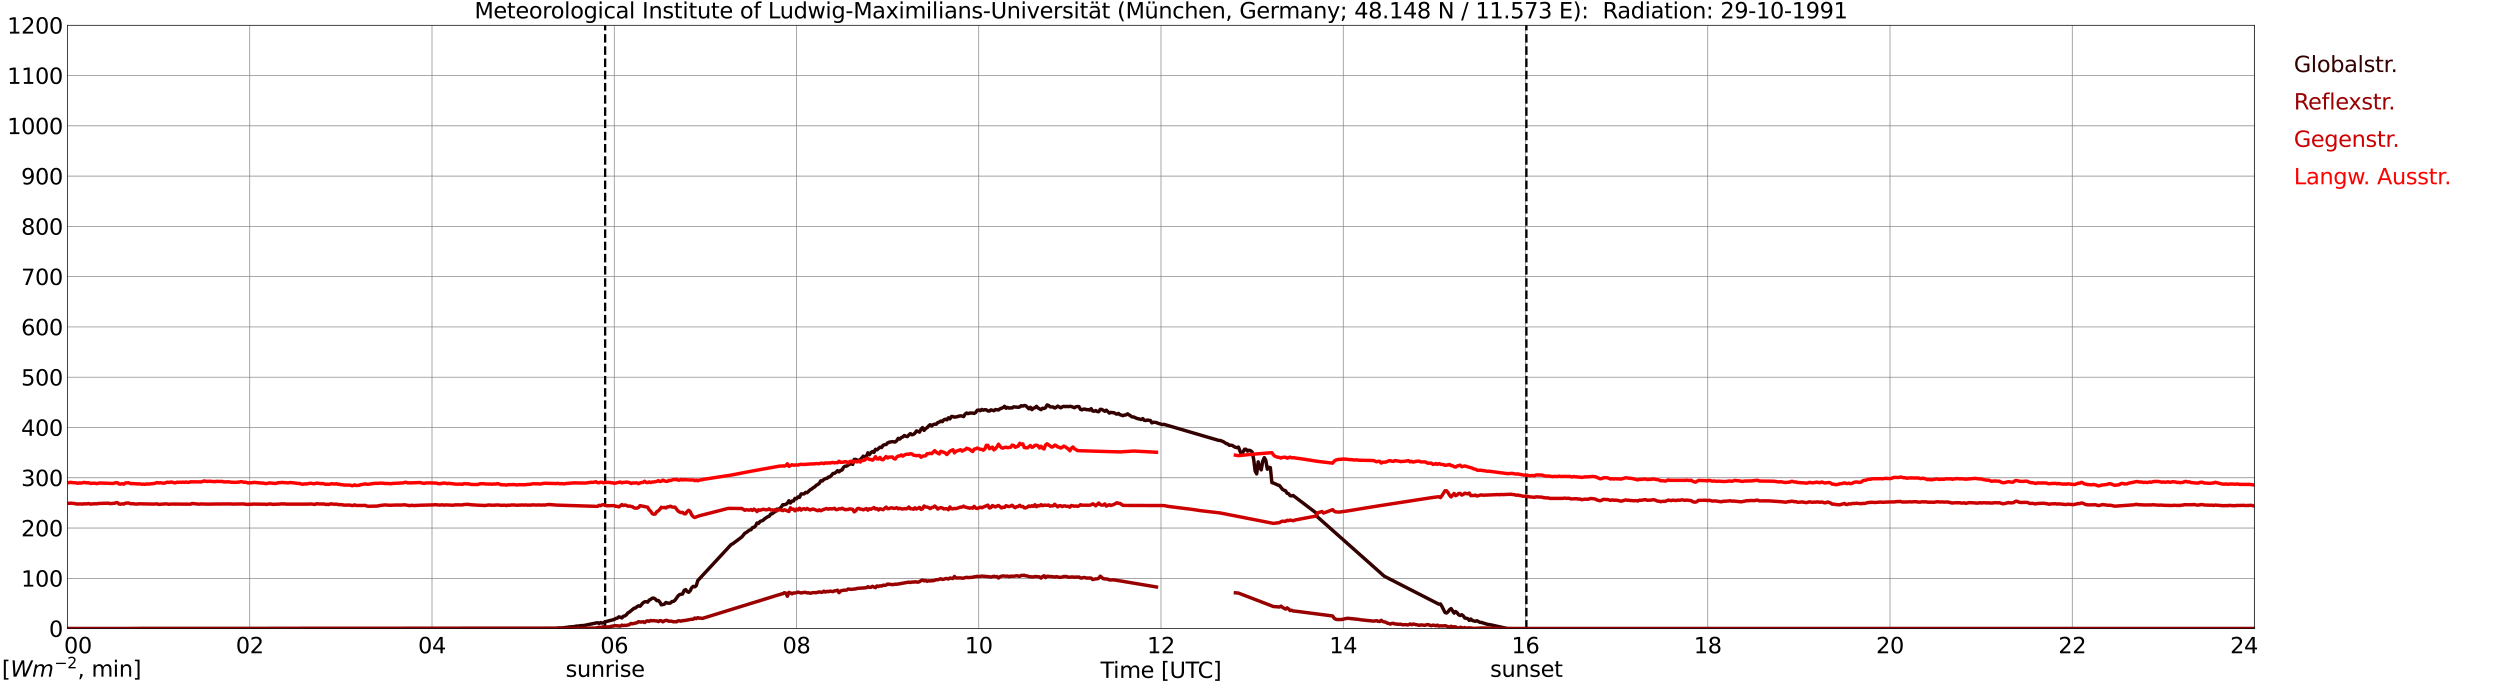 <?xml version="1.0" encoding="utf-8" standalone="no"?>
<!DOCTYPE svg PUBLIC "-//W3C//DTD SVG 1.1//EN"
  "http://www.w3.org/Graphics/SVG/1.1/DTD/svg11.dtd">
<svg xmlns:xlink="http://www.w3.org/1999/xlink" width="1085.4pt" height="296.64pt" viewBox="0 0 1085.4 296.64" xmlns="http://www.w3.org/2000/svg" version="1.1">
 <defs>
  <style type="text/css">*{stroke-linejoin: round; stroke-linecap: butt}</style>
 </defs>
 <g id="figure_1">
  <g id="patch_1">
   <path d="M 0 296.64 
L 1085.4 296.64 
L 1085.4 0 
L 0 0 
z
" style="fill: #ffffff"/>
  </g>
  <g id="axes_1">
   <g id="patch_2">
    <path d="M 29.306 272.909 
L 978.814 272.909 
L 978.814 10.976 
L 29.306 10.976 
z
" style="fill: #ffffff"/>
   </g>
   <g id="patch_3">
    <path d="M 978.814 272.909 
L 978.814 272.909 
L 978.814 10.976 
L 978.814 10.976 
z
" clip-path="url(#pad4220caf7)" style="fill: #d3d3d3; opacity: 0.25; stroke: #d3d3d3; stroke-linejoin: miter"/>
   </g>
   <g id="matplotlib.axis_1">
    <g id="xtick_1">
     <g id="line2d_1">
      <path d="M 29.306 272.909 
L 29.306 10.976 
" clip-path="url(#pad4220caf7)" style="fill: none; stroke: #808080; stroke-width: 0.3; stroke-linecap: square"/>
     </g>
     <g id="line2d_2"/>
     <g id="text_1">
      <!--    00 -->
      <g transform="translate(18.733 283.627) scale(0.095 -0.095)">
       <defs>
        <path id="DejaVuSans-20" transform="scale(0.016)"/>
        <path id="DejaVuSans-30" d="M 2034 4250 
Q 1547 4250 1301 3770 
Q 1056 3291 1056 2328 
Q 1056 1369 1301 889 
Q 1547 409 2034 409 
Q 2525 409 2770 889 
Q 3016 1369 3016 2328 
Q 3016 3291 2770 3770 
Q 2525 4250 2034 4250 
z
M 2034 4750 
Q 2819 4750 3233 4129 
Q 3647 3509 3647 2328 
Q 3647 1150 3233 529 
Q 2819 -91 2034 -91 
Q 1250 -91 836 529 
Q 422 1150 422 2328 
Q 422 3509 836 4129 
Q 1250 4750 2034 4750 
z
" transform="scale(0.016)"/>
       </defs>
       <use xlink:href="#DejaVuSans-20"/>
       <use xlink:href="#DejaVuSans-20" transform="translate(31.787 0)"/>
       <use xlink:href="#DejaVuSans-20" transform="translate(63.574 0)"/>
       <use xlink:href="#DejaVuSans-30" transform="translate(95.361 0)"/>
       <use xlink:href="#DejaVuSans-30" transform="translate(158.984 0)"/>
      </g>
     </g>
    </g>
    <g id="xtick_2">
     <g id="line2d_3">
      <path d="M 108.431 272.909 
L 108.431 10.976 
" clip-path="url(#pad4220caf7)" style="fill: none; stroke: #808080; stroke-width: 0.3; stroke-linecap: square"/>
     </g>
     <g id="line2d_4"/>
     <g id="text_2">
      <!-- 02 -->
      <g transform="translate(102.387 283.627) scale(0.095 -0.095)">
       <defs>
        <path id="DejaVuSans-32" d="M 1228 531 
L 3431 531 
L 3431 0 
L 469 0 
L 469 531 
Q 828 903 1448 1529 
Q 2069 2156 2228 2338 
Q 2531 2678 2651 2914 
Q 2772 3150 2772 3378 
Q 2772 3750 2511 3984 
Q 2250 4219 1831 4219 
Q 1534 4219 1204 4116 
Q 875 4013 500 3803 
L 500 4441 
Q 881 4594 1212 4672 
Q 1544 4750 1819 4750 
Q 2544 4750 2975 4387 
Q 3406 4025 3406 3419 
Q 3406 3131 3298 2873 
Q 3191 2616 2906 2266 
Q 2828 2175 2409 1742 
Q 1991 1309 1228 531 
z
" transform="scale(0.016)"/>
       </defs>
       <use xlink:href="#DejaVuSans-30"/>
       <use xlink:href="#DejaVuSans-32" transform="translate(63.623 0)"/>
      </g>
     </g>
    </g>
    <g id="xtick_3">
     <g id="line2d_5">
      <path d="M 187.557 272.909 
L 187.557 10.976 
" clip-path="url(#pad4220caf7)" style="fill: none; stroke: #808080; stroke-width: 0.3; stroke-linecap: square"/>
     </g>
     <g id="line2d_6"/>
     <g id="text_3">
      <!-- 04 -->
      <g transform="translate(181.513 283.627) scale(0.095 -0.095)">
       <defs>
        <path id="DejaVuSans-34" d="M 2419 4116 
L 825 1625 
L 2419 1625 
L 2419 4116 
z
M 2253 4666 
L 3047 4666 
L 3047 1625 
L 3713 1625 
L 3713 1100 
L 3047 1100 
L 3047 0 
L 2419 0 
L 2419 1100 
L 313 1100 
L 313 1709 
L 2253 4666 
z
" transform="scale(0.016)"/>
       </defs>
       <use xlink:href="#DejaVuSans-30"/>
       <use xlink:href="#DejaVuSans-34" transform="translate(63.623 0)"/>
      </g>
     </g>
    </g>
    <g id="xtick_4">
     <g id="line2d_7">
      <path d="M 266.683 272.909 
L 266.683 10.976 
" clip-path="url(#pad4220caf7)" style="fill: none; stroke: #808080; stroke-width: 0.3; stroke-linecap: square"/>
     </g>
     <g id="line2d_8"/>
     <g id="text_4">
      <!-- 06 -->
      <g transform="translate(260.638 283.627) scale(0.095 -0.095)">
       <defs>
        <path id="DejaVuSans-36" d="M 2113 2584 
Q 1688 2584 1439 2293 
Q 1191 2003 1191 1497 
Q 1191 994 1439 701 
Q 1688 409 2113 409 
Q 2538 409 2786 701 
Q 3034 994 3034 1497 
Q 3034 2003 2786 2293 
Q 2538 2584 2113 2584 
z
M 3366 4563 
L 3366 3988 
Q 3128 4100 2886 4159 
Q 2644 4219 2406 4219 
Q 1781 4219 1451 3797 
Q 1122 3375 1075 2522 
Q 1259 2794 1537 2939 
Q 1816 3084 2150 3084 
Q 2853 3084 3261 2657 
Q 3669 2231 3669 1497 
Q 3669 778 3244 343 
Q 2819 -91 2113 -91 
Q 1303 -91 875 529 
Q 447 1150 447 2328 
Q 447 3434 972 4092 
Q 1497 4750 2381 4750 
Q 2619 4750 2861 4703 
Q 3103 4656 3366 4563 
z
" transform="scale(0.016)"/>
       </defs>
       <use xlink:href="#DejaVuSans-30"/>
       <use xlink:href="#DejaVuSans-36" transform="translate(63.623 0)"/>
      </g>
     </g>
    </g>
    <g id="xtick_5">
     <g id="line2d_9">
      <path d="M 345.808 272.909 
L 345.808 10.976 
" clip-path="url(#pad4220caf7)" style="fill: none; stroke: #808080; stroke-width: 0.3; stroke-linecap: square"/>
     </g>
     <g id="line2d_10"/>
     <g id="text_5">
      <!-- 08 -->
      <g transform="translate(339.764 283.627) scale(0.095 -0.095)">
       <defs>
        <path id="DejaVuSans-38" d="M 2034 2216 
Q 1584 2216 1326 1975 
Q 1069 1734 1069 1313 
Q 1069 891 1326 650 
Q 1584 409 2034 409 
Q 2484 409 2743 651 
Q 3003 894 3003 1313 
Q 3003 1734 2745 1975 
Q 2488 2216 2034 2216 
z
M 1403 2484 
Q 997 2584 770 2862 
Q 544 3141 544 3541 
Q 544 4100 942 4425 
Q 1341 4750 2034 4750 
Q 2731 4750 3128 4425 
Q 3525 4100 3525 3541 
Q 3525 3141 3298 2862 
Q 3072 2584 2669 2484 
Q 3125 2378 3379 2068 
Q 3634 1759 3634 1313 
Q 3634 634 3220 271 
Q 2806 -91 2034 -91 
Q 1263 -91 848 271 
Q 434 634 434 1313 
Q 434 1759 690 2068 
Q 947 2378 1403 2484 
z
M 1172 3481 
Q 1172 3119 1398 2916 
Q 1625 2713 2034 2713 
Q 2441 2713 2670 2916 
Q 2900 3119 2900 3481 
Q 2900 3844 2670 4047 
Q 2441 4250 2034 4250 
Q 1625 4250 1398 4047 
Q 1172 3844 1172 3481 
z
" transform="scale(0.016)"/>
       </defs>
       <use xlink:href="#DejaVuSans-30"/>
       <use xlink:href="#DejaVuSans-38" transform="translate(63.623 0)"/>
      </g>
     </g>
    </g>
    <g id="xtick_6">
     <g id="line2d_11">
      <path d="M 424.934 272.909 
L 424.934 10.976 
" clip-path="url(#pad4220caf7)" style="fill: none; stroke: #808080; stroke-width: 0.3; stroke-linecap: square"/>
     </g>
     <g id="line2d_12"/>
     <g id="text_6">
      <!-- 10 -->
      <g transform="translate(418.89 283.627) scale(0.095 -0.095)">
       <defs>
        <path id="DejaVuSans-31" d="M 794 531 
L 1825 531 
L 1825 4091 
L 703 3866 
L 703 4441 
L 1819 4666 
L 2450 4666 
L 2450 531 
L 3481 531 
L 3481 0 
L 794 0 
L 794 531 
z
" transform="scale(0.016)"/>
       </defs>
       <use xlink:href="#DejaVuSans-31"/>
       <use xlink:href="#DejaVuSans-30" transform="translate(63.623 0)"/>
      </g>
     </g>
    </g>
    <g id="xtick_7">
     <g id="line2d_13">
      <path d="M 504.06 272.909 
L 504.06 10.976 
" clip-path="url(#pad4220caf7)" style="fill: none; stroke: #808080; stroke-width: 0.3; stroke-linecap: square"/>
     </g>
     <g id="line2d_14"/>
     <g id="text_7">
      <!-- 12 -->
      <g transform="translate(498.015 283.627) scale(0.095 -0.095)">
       <use xlink:href="#DejaVuSans-31"/>
       <use xlink:href="#DejaVuSans-32" transform="translate(63.623 0)"/>
      </g>
     </g>
    </g>
    <g id="xtick_8">
     <g id="line2d_15">
      <path d="M 583.185 272.909 
L 583.185 10.976 
" clip-path="url(#pad4220caf7)" style="fill: none; stroke: #808080; stroke-width: 0.3; stroke-linecap: square"/>
     </g>
     <g id="line2d_16"/>
     <g id="text_8">
      <!-- 14 -->
      <g transform="translate(577.141 283.627) scale(0.095 -0.095)">
       <use xlink:href="#DejaVuSans-31"/>
       <use xlink:href="#DejaVuSans-34" transform="translate(63.623 0)"/>
      </g>
     </g>
    </g>
    <g id="xtick_9">
     <g id="line2d_17">
      <path d="M 662.311 272.909 
L 662.311 10.976 
" clip-path="url(#pad4220caf7)" style="fill: none; stroke: #808080; stroke-width: 0.3; stroke-linecap: square"/>
     </g>
     <g id="line2d_18"/>
     <g id="text_9">
      <!-- 16 -->
      <g transform="translate(656.267 283.627) scale(0.095 -0.095)">
       <use xlink:href="#DejaVuSans-31"/>
       <use xlink:href="#DejaVuSans-36" transform="translate(63.623 0)"/>
      </g>
     </g>
    </g>
    <g id="xtick_10">
     <g id="line2d_19">
      <path d="M 741.437 272.909 
L 741.437 10.976 
" clip-path="url(#pad4220caf7)" style="fill: none; stroke: #808080; stroke-width: 0.3; stroke-linecap: square"/>
     </g>
     <g id="line2d_20"/>
     <g id="text_10">
      <!-- 18 -->
      <g transform="translate(735.392 283.627) scale(0.095 -0.095)">
       <use xlink:href="#DejaVuSans-31"/>
       <use xlink:href="#DejaVuSans-38" transform="translate(63.623 0)"/>
      </g>
     </g>
    </g>
    <g id="xtick_11">
     <g id="line2d_21">
      <path d="M 820.562 272.909 
L 820.562 10.976 
" clip-path="url(#pad4220caf7)" style="fill: none; stroke: #808080; stroke-width: 0.3; stroke-linecap: square"/>
     </g>
     <g id="line2d_22"/>
     <g id="text_11">
      <!-- 20 -->
      <g transform="translate(814.518 283.627) scale(0.095 -0.095)">
       <use xlink:href="#DejaVuSans-32"/>
       <use xlink:href="#DejaVuSans-30" transform="translate(63.623 0)"/>
      </g>
     </g>
    </g>
    <g id="xtick_12">
     <g id="line2d_23">
      <path d="M 899.688 272.909 
L 899.688 10.976 
" clip-path="url(#pad4220caf7)" style="fill: none; stroke: #808080; stroke-width: 0.3; stroke-linecap: square"/>
     </g>
     <g id="line2d_24"/>
     <g id="text_12">
      <!-- 22 -->
      <g transform="translate(893.644 283.627) scale(0.095 -0.095)">
       <use xlink:href="#DejaVuSans-32"/>
       <use xlink:href="#DejaVuSans-32" transform="translate(63.623 0)"/>
      </g>
     </g>
    </g>
    <g id="xtick_13">
     <g id="line2d_25">
      <path d="M 978.814 272.909 
L 978.814 10.976 
" clip-path="url(#pad4220caf7)" style="fill: none; stroke: #808080; stroke-width: 0.3; stroke-linecap: square"/>
     </g>
     <g id="line2d_26"/>
     <g id="text_13">
      <!-- 24    -->
      <g transform="translate(968.241 283.627) scale(0.095 -0.095)">
       <use xlink:href="#DejaVuSans-32"/>
       <use xlink:href="#DejaVuSans-34" transform="translate(63.623 0)"/>
       <use xlink:href="#DejaVuSans-20" transform="translate(127.246 0)"/>
       <use xlink:href="#DejaVuSans-20" transform="translate(159.033 0)"/>
       <use xlink:href="#DejaVuSans-20" transform="translate(190.82 0)"/>
      </g>
     </g>
    </g>
    <g id="text_14">
     <!-- Time [UTC] -->
     <g transform="translate(477.806 294.322) scale(0.095 -0.095)">
      <defs>
       <path id="DejaVuSans-54" d="M -19 4666 
L 3928 4666 
L 3928 4134 
L 2272 4134 
L 2272 0 
L 1638 0 
L 1638 4134 
L -19 4134 
L -19 4666 
z
" transform="scale(0.016)"/>
       <path id="DejaVuSans-69" d="M 603 3500 
L 1178 3500 
L 1178 0 
L 603 0 
L 603 3500 
z
M 603 4863 
L 1178 4863 
L 1178 4134 
L 603 4134 
L 603 4863 
z
" transform="scale(0.016)"/>
       <path id="DejaVuSans-6d" d="M 3328 2828 
Q 3544 3216 3844 3400 
Q 4144 3584 4550 3584 
Q 5097 3584 5394 3201 
Q 5691 2819 5691 2113 
L 5691 0 
L 5113 0 
L 5113 2094 
Q 5113 2597 4934 2840 
Q 4756 3084 4391 3084 
Q 3944 3084 3684 2787 
Q 3425 2491 3425 1978 
L 3425 0 
L 2847 0 
L 2847 2094 
Q 2847 2600 2669 2842 
Q 2491 3084 2119 3084 
Q 1678 3084 1418 2786 
Q 1159 2488 1159 1978 
L 1159 0 
L 581 0 
L 581 3500 
L 1159 3500 
L 1159 2956 
Q 1356 3278 1631 3431 
Q 1906 3584 2284 3584 
Q 2666 3584 2933 3390 
Q 3200 3197 3328 2828 
z
" transform="scale(0.016)"/>
       <path id="DejaVuSans-65" d="M 3597 1894 
L 3597 1613 
L 953 1613 
Q 991 1019 1311 708 
Q 1631 397 2203 397 
Q 2534 397 2845 478 
Q 3156 559 3463 722 
L 3463 178 
Q 3153 47 2828 -22 
Q 2503 -91 2169 -91 
Q 1331 -91 842 396 
Q 353 884 353 1716 
Q 353 2575 817 3079 
Q 1281 3584 2069 3584 
Q 2775 3584 3186 3129 
Q 3597 2675 3597 1894 
z
M 3022 2063 
Q 3016 2534 2758 2815 
Q 2500 3097 2075 3097 
Q 1594 3097 1305 2825 
Q 1016 2553 972 2059 
L 3022 2063 
z
" transform="scale(0.016)"/>
       <path id="DejaVuSans-5b" d="M 550 4863 
L 1875 4863 
L 1875 4416 
L 1125 4416 
L 1125 -397 
L 1875 -397 
L 1875 -844 
L 550 -844 
L 550 4863 
z
" transform="scale(0.016)"/>
       <path id="DejaVuSans-55" d="M 556 4666 
L 1191 4666 
L 1191 1831 
Q 1191 1081 1462 751 
Q 1734 422 2344 422 
Q 2950 422 3222 751 
Q 3494 1081 3494 1831 
L 3494 4666 
L 4128 4666 
L 4128 1753 
Q 4128 841 3676 375 
Q 3225 -91 2344 -91 
Q 1459 -91 1007 375 
Q 556 841 556 1753 
L 556 4666 
z
" transform="scale(0.016)"/>
       <path id="DejaVuSans-43" d="M 4122 4306 
L 4122 3641 
Q 3803 3938 3442 4084 
Q 3081 4231 2675 4231 
Q 1875 4231 1450 3742 
Q 1025 3253 1025 2328 
Q 1025 1406 1450 917 
Q 1875 428 2675 428 
Q 3081 428 3442 575 
Q 3803 722 4122 1019 
L 4122 359 
Q 3791 134 3420 21 
Q 3050 -91 2638 -91 
Q 1578 -91 968 557 
Q 359 1206 359 2328 
Q 359 3453 968 4101 
Q 1578 4750 2638 4750 
Q 3056 4750 3426 4639 
Q 3797 4528 4122 4306 
z
" transform="scale(0.016)"/>
       <path id="DejaVuSans-5d" d="M 1947 4863 
L 1947 -844 
L 622 -844 
L 622 -397 
L 1369 -397 
L 1369 4416 
L 622 4416 
L 622 4863 
L 1947 4863 
z
" transform="scale(0.016)"/>
      </defs>
      <use xlink:href="#DejaVuSans-54"/>
      <use xlink:href="#DejaVuSans-69" transform="translate(57.959 0)"/>
      <use xlink:href="#DejaVuSans-6d" transform="translate(85.742 0)"/>
      <use xlink:href="#DejaVuSans-65" transform="translate(183.154 0)"/>
      <use xlink:href="#DejaVuSans-20" transform="translate(244.678 0)"/>
      <use xlink:href="#DejaVuSans-5b" transform="translate(276.465 0)"/>
      <use xlink:href="#DejaVuSans-55" transform="translate(315.479 0)"/>
      <use xlink:href="#DejaVuSans-54" transform="translate(388.672 0)"/>
      <use xlink:href="#DejaVuSans-43" transform="translate(443.881 0)"/>
      <use xlink:href="#DejaVuSans-5d" transform="translate(513.705 0)"/>
     </g>
    </g>
   </g>
   <g id="matplotlib.axis_2">
    <g id="ytick_1">
     <g id="line2d_27">
      <path d="M 29.306 272.909 
L 978.814 272.909 
" clip-path="url(#pad4220caf7)" style="fill: none; stroke: #808080; stroke-width: 0.3; stroke-linecap: square"/>
     </g>
     <g id="line2d_28"/>
     <g id="text_15">
      <!-- 0 -->
      <g transform="translate(21.261 276.518) scale(0.095 -0.095)">
       <use xlink:href="#DejaVuSans-30"/>
      </g>
     </g>
    </g>
    <g id="ytick_2">
     <g id="line2d_29">
      <path d="M 29.306 251.081 
L 978.814 251.081 
" clip-path="url(#pad4220caf7)" style="fill: none; stroke: #808080; stroke-width: 0.3; stroke-linecap: square"/>
     </g>
     <g id="line2d_30"/>
     <g id="text_16">
      <!-- 100 -->
      <g transform="translate(9.173 254.69) scale(0.095 -0.095)">
       <use xlink:href="#DejaVuSans-31"/>
       <use xlink:href="#DejaVuSans-30" transform="translate(63.623 0)"/>
       <use xlink:href="#DejaVuSans-30" transform="translate(127.246 0)"/>
      </g>
     </g>
    </g>
    <g id="ytick_3">
     <g id="line2d_31">
      <path d="M 29.306 229.253 
L 978.814 229.253 
" clip-path="url(#pad4220caf7)" style="fill: none; stroke: #808080; stroke-width: 0.3; stroke-linecap: square"/>
     </g>
     <g id="line2d_32"/>
     <g id="text_17">
      <!-- 200 -->
      <g transform="translate(9.173 232.863) scale(0.095 -0.095)">
       <use xlink:href="#DejaVuSans-32"/>
       <use xlink:href="#DejaVuSans-30" transform="translate(63.623 0)"/>
       <use xlink:href="#DejaVuSans-30" transform="translate(127.246 0)"/>
      </g>
     </g>
    </g>
    <g id="ytick_4">
     <g id="line2d_33">
      <path d="M 29.306 207.426 
L 978.814 207.426 
" clip-path="url(#pad4220caf7)" style="fill: none; stroke: #808080; stroke-width: 0.3; stroke-linecap: square"/>
     </g>
     <g id="line2d_34"/>
     <g id="text_18">
      <!-- 300 -->
      <g transform="translate(9.173 211.035) scale(0.095 -0.095)">
       <defs>
        <path id="DejaVuSans-33" d="M 2597 2516 
Q 3050 2419 3304 2112 
Q 3559 1806 3559 1356 
Q 3559 666 3084 287 
Q 2609 -91 1734 -91 
Q 1441 -91 1130 -33 
Q 819 25 488 141 
L 488 750 
Q 750 597 1062 519 
Q 1375 441 1716 441 
Q 2309 441 2620 675 
Q 2931 909 2931 1356 
Q 2931 1769 2642 2001 
Q 2353 2234 1838 2234 
L 1294 2234 
L 1294 2753 
L 1863 2753 
Q 2328 2753 2575 2939 
Q 2822 3125 2822 3475 
Q 2822 3834 2567 4026 
Q 2313 4219 1838 4219 
Q 1578 4219 1281 4162 
Q 984 4106 628 3988 
L 628 4550 
Q 988 4650 1302 4700 
Q 1616 4750 1894 4750 
Q 2613 4750 3031 4423 
Q 3450 4097 3450 3541 
Q 3450 3153 3228 2886 
Q 3006 2619 2597 2516 
z
" transform="scale(0.016)"/>
       </defs>
       <use xlink:href="#DejaVuSans-33"/>
       <use xlink:href="#DejaVuSans-30" transform="translate(63.623 0)"/>
       <use xlink:href="#DejaVuSans-30" transform="translate(127.246 0)"/>
      </g>
     </g>
    </g>
    <g id="ytick_5">
     <g id="line2d_35">
      <path d="M 29.306 185.598 
L 978.814 185.598 
" clip-path="url(#pad4220caf7)" style="fill: none; stroke: #808080; stroke-width: 0.3; stroke-linecap: square"/>
     </g>
     <g id="line2d_36"/>
     <g id="text_19">
      <!-- 400 -->
      <g transform="translate(9.173 189.207) scale(0.095 -0.095)">
       <use xlink:href="#DejaVuSans-34"/>
       <use xlink:href="#DejaVuSans-30" transform="translate(63.623 0)"/>
       <use xlink:href="#DejaVuSans-30" transform="translate(127.246 0)"/>
      </g>
     </g>
    </g>
    <g id="ytick_6">
     <g id="line2d_37">
      <path d="M 29.306 163.77 
L 978.814 163.77 
" clip-path="url(#pad4220caf7)" style="fill: none; stroke: #808080; stroke-width: 0.3; stroke-linecap: square"/>
     </g>
     <g id="line2d_38"/>
     <g id="text_20">
      <!-- 500 -->
      <g transform="translate(9.173 167.379) scale(0.095 -0.095)">
       <defs>
        <path id="DejaVuSans-35" d="M 691 4666 
L 3169 4666 
L 3169 4134 
L 1269 4134 
L 1269 2991 
Q 1406 3038 1543 3061 
Q 1681 3084 1819 3084 
Q 2600 3084 3056 2656 
Q 3513 2228 3513 1497 
Q 3513 744 3044 326 
Q 2575 -91 1722 -91 
Q 1428 -91 1123 -41 
Q 819 9 494 109 
L 494 744 
Q 775 591 1075 516 
Q 1375 441 1709 441 
Q 2250 441 2565 725 
Q 2881 1009 2881 1497 
Q 2881 1984 2565 2268 
Q 2250 2553 1709 2553 
Q 1456 2553 1204 2497 
Q 953 2441 691 2322 
L 691 4666 
z
" transform="scale(0.016)"/>
       </defs>
       <use xlink:href="#DejaVuSans-35"/>
       <use xlink:href="#DejaVuSans-30" transform="translate(63.623 0)"/>
       <use xlink:href="#DejaVuSans-30" transform="translate(127.246 0)"/>
      </g>
     </g>
    </g>
    <g id="ytick_7">
     <g id="line2d_39">
      <path d="M 29.306 141.942 
L 978.814 141.942 
" clip-path="url(#pad4220caf7)" style="fill: none; stroke: #808080; stroke-width: 0.3; stroke-linecap: square"/>
     </g>
     <g id="line2d_40"/>
     <g id="text_21">
      <!-- 600 -->
      <g transform="translate(9.173 145.551) scale(0.095 -0.095)">
       <use xlink:href="#DejaVuSans-36"/>
       <use xlink:href="#DejaVuSans-30" transform="translate(63.623 0)"/>
       <use xlink:href="#DejaVuSans-30" transform="translate(127.246 0)"/>
      </g>
     </g>
    </g>
    <g id="ytick_8">
     <g id="line2d_41">
      <path d="M 29.306 120.114 
L 978.814 120.114 
" clip-path="url(#pad4220caf7)" style="fill: none; stroke: #808080; stroke-width: 0.3; stroke-linecap: square"/>
     </g>
     <g id="line2d_42"/>
     <g id="text_22">
      <!-- 700 -->
      <g transform="translate(9.173 123.724) scale(0.095 -0.095)">
       <defs>
        <path id="DejaVuSans-37" d="M 525 4666 
L 3525 4666 
L 3525 4397 
L 1831 0 
L 1172 0 
L 2766 4134 
L 525 4134 
L 525 4666 
z
" transform="scale(0.016)"/>
       </defs>
       <use xlink:href="#DejaVuSans-37"/>
       <use xlink:href="#DejaVuSans-30" transform="translate(63.623 0)"/>
       <use xlink:href="#DejaVuSans-30" transform="translate(127.246 0)"/>
      </g>
     </g>
    </g>
    <g id="ytick_9">
     <g id="line2d_43">
      <path d="M 29.306 98.287 
L 978.814 98.287 
" clip-path="url(#pad4220caf7)" style="fill: none; stroke: #808080; stroke-width: 0.3; stroke-linecap: square"/>
     </g>
     <g id="line2d_44"/>
     <g id="text_23">
      <!-- 800 -->
      <g transform="translate(9.173 101.896) scale(0.095 -0.095)">
       <use xlink:href="#DejaVuSans-38"/>
       <use xlink:href="#DejaVuSans-30" transform="translate(63.623 0)"/>
       <use xlink:href="#DejaVuSans-30" transform="translate(127.246 0)"/>
      </g>
     </g>
    </g>
    <g id="ytick_10">
     <g id="line2d_45">
      <path d="M 29.306 76.459 
L 978.814 76.459 
" clip-path="url(#pad4220caf7)" style="fill: none; stroke: #808080; stroke-width: 0.3; stroke-linecap: square"/>
     </g>
     <g id="line2d_46"/>
     <g id="text_24">
      <!-- 900 -->
      <g transform="translate(9.173 80.068) scale(0.095 -0.095)">
       <defs>
        <path id="DejaVuSans-39" d="M 703 97 
L 703 672 
Q 941 559 1184 500 
Q 1428 441 1663 441 
Q 2288 441 2617 861 
Q 2947 1281 2994 2138 
Q 2813 1869 2534 1725 
Q 2256 1581 1919 1581 
Q 1219 1581 811 2004 
Q 403 2428 403 3163 
Q 403 3881 828 4315 
Q 1253 4750 1959 4750 
Q 2769 4750 3195 4129 
Q 3622 3509 3622 2328 
Q 3622 1225 3098 567 
Q 2575 -91 1691 -91 
Q 1453 -91 1209 -44 
Q 966 3 703 97 
z
M 1959 2075 
Q 2384 2075 2632 2365 
Q 2881 2656 2881 3163 
Q 2881 3666 2632 3958 
Q 2384 4250 1959 4250 
Q 1534 4250 1286 3958 
Q 1038 3666 1038 3163 
Q 1038 2656 1286 2365 
Q 1534 2075 1959 2075 
z
" transform="scale(0.016)"/>
       </defs>
       <use xlink:href="#DejaVuSans-39"/>
       <use xlink:href="#DejaVuSans-30" transform="translate(63.623 0)"/>
       <use xlink:href="#DejaVuSans-30" transform="translate(127.246 0)"/>
      </g>
     </g>
    </g>
    <g id="ytick_11">
     <g id="line2d_47">
      <path d="M 29.306 54.631 
L 978.814 54.631 
" clip-path="url(#pad4220caf7)" style="fill: none; stroke: #808080; stroke-width: 0.3; stroke-linecap: square"/>
     </g>
     <g id="line2d_48"/>
     <g id="text_25">
      <!-- 1000 -->
      <g transform="translate(3.128 58.24) scale(0.095 -0.095)">
       <use xlink:href="#DejaVuSans-31"/>
       <use xlink:href="#DejaVuSans-30" transform="translate(63.623 0)"/>
       <use xlink:href="#DejaVuSans-30" transform="translate(127.246 0)"/>
       <use xlink:href="#DejaVuSans-30" transform="translate(190.869 0)"/>
      </g>
     </g>
    </g>
    <g id="ytick_12">
     <g id="line2d_49">
      <path d="M 29.306 32.803 
L 978.814 32.803 
" clip-path="url(#pad4220caf7)" style="fill: none; stroke: #808080; stroke-width: 0.3; stroke-linecap: square"/>
     </g>
     <g id="line2d_50"/>
     <g id="text_26">
      <!-- 1100 -->
      <g transform="translate(3.128 36.413) scale(0.095 -0.095)">
       <use xlink:href="#DejaVuSans-31"/>
       <use xlink:href="#DejaVuSans-31" transform="translate(63.623 0)"/>
       <use xlink:href="#DejaVuSans-30" transform="translate(127.246 0)"/>
       <use xlink:href="#DejaVuSans-30" transform="translate(190.869 0)"/>
      </g>
     </g>
    </g>
    <g id="ytick_13">
     <g id="line2d_51">
      <path d="M 29.306 10.976 
L 978.814 10.976 
" clip-path="url(#pad4220caf7)" style="fill: none; stroke: #808080; stroke-width: 0.3; stroke-linecap: square"/>
     </g>
     <g id="line2d_52"/>
     <g id="text_27">
      <!-- 1200 -->
      <g transform="translate(3.128 14.585) scale(0.095 -0.095)">
       <use xlink:href="#DejaVuSans-31"/>
       <use xlink:href="#DejaVuSans-32" transform="translate(63.623 0)"/>
       <use xlink:href="#DejaVuSans-30" transform="translate(127.246 0)"/>
       <use xlink:href="#DejaVuSans-30" transform="translate(190.869 0)"/>
      </g>
     </g>
    </g>
   </g>
   <g id="line2d_53">
    <path d="M 262.726 272.909 
L 262.726 10.976 
" clip-path="url(#pad4220caf7)" style="fill: none; stroke-dasharray: 3.7,1.6; stroke-dashoffset: 0; stroke: #000000"/>
   </g>
   <g id="line2d_54">
    <path d="M 662.707 272.909 
L 662.707 10.976 
" clip-path="url(#pad4220caf7)" style="fill: none; stroke-dasharray: 3.7,1.6; stroke-dashoffset: 0; stroke: #000000"/>
   </g>
   <g id="line2d_55">
    <path d="M 29.306 272.909 
L 241.626 272.821 
L 242.286 272.643 
L 244.264 272.645 
L 245.583 272.402 
L 246.242 272.381 
L 246.901 272.221 
L 248.22 272.134 
L 249.539 272.003 
L 250.198 271.813 
L 250.858 271.831 
L 252.176 271.625 
L 253.495 271.566 
L 259.43 270.344 
L 260.089 270.671 
L 260.748 270.298 
L 261.408 270.532 
L 262.067 270.344 
L 262.726 269.971 
L 266.683 268.945 
L 267.342 268.526 
L 268.002 268.386 
L 268.661 267.825 
L 269.32 267.965 
L 269.98 268.292 
L 270.639 267.546 
L 271.298 267.406 
L 271.958 266.893 
L 272.617 266.101 
L 273.277 265.727 
L 275.255 264.095 
L 275.914 263.955 
L 276.573 263.394 
L 277.233 263.021 
L 277.892 263.209 
L 279.211 261.67 
L 279.87 261.296 
L 280.53 261.203 
L 281.189 261.436 
L 281.849 260.55 
L 282.508 260.223 
L 283.167 259.71 
L 283.827 259.664 
L 284.486 260.037 
L 285.145 260.783 
L 285.805 260.69 
L 286.464 261.39 
L 287.124 262.602 
L 288.442 262.322 
L 289.102 261.576 
L 289.761 261.809 
L 290.42 261.903 
L 291.08 261.809 
L 291.739 261.157 
L 292.399 261.109 
L 293.058 260.596 
L 294.377 258.732 
L 295.036 258.125 
L 296.355 257.891 
L 297.014 256.352 
L 297.674 255.979 
L 298.333 256.82 
L 298.992 257.145 
L 299.652 256.492 
L 300.311 255.187 
L 300.971 254.58 
L 301.63 254.766 
L 302.289 254.301 
L 302.949 252.061 
L 317.455 236.398 
L 318.114 236.088 
L 322.071 233.126 
L 323.39 231.493 
L 324.049 231.165 
L 325.368 230.139 
L 326.027 230 
L 326.686 229.068 
L 327.346 228.926 
L 328.005 228.367 
L 328.665 227.062 
L 329.324 227.247 
L 329.983 226.409 
L 331.302 225.896 
L 331.961 225.241 
L 333.28 224.355 
L 333.94 224.124 
L 334.599 223.19 
L 335.258 223.05 
L 335.918 222.491 
L 336.577 222.118 
L 337.236 221.044 
L 337.896 221.092 
L 338.555 220.81 
L 339.215 220.066 
L 339.874 219.132 
L 340.533 219.132 
L 341.193 218.946 
L 341.852 218.433 
L 342.512 217.407 
L 343.171 218.385 
L 343.83 217.547 
L 344.49 217.547 
L 345.149 216.379 
L 345.808 216.567 
L 346.468 215.727 
L 347.127 215.914 
L 347.787 214.467 
L 349.105 214.421 
L 349.765 213.769 
L 350.424 213.908 
L 351.743 212.649 
L 352.402 212.321 
L 353.062 211.717 
L 353.721 211.389 
L 354.38 210.691 
L 355.04 210.364 
L 355.699 209.851 
L 356.359 208.731 
L 357.018 208.825 
L 357.677 208.172 
L 358.337 207.799 
L 358.996 207.705 
L 359.655 207.146 
L 360.315 207.006 
L 360.974 206.4 
L 361.634 205.559 
L 362.293 205.513 
L 362.952 205.046 
L 363.612 204.348 
L 364.271 204.861 
L 364.93 204.206 
L 365.59 204.066 
L 366.249 202.855 
L 366.909 202.388 
L 367.568 202.388 
L 368.227 201.921 
L 369.546 201.176 
L 370.206 201.641 
L 370.865 199.45 
L 371.524 199.45 
L 372.184 199.775 
L 372.843 199.869 
L 373.502 199.589 
L 374.821 198.05 
L 375.481 198.376 
L 376.14 198.19 
L 376.799 196.603 
L 377.459 197.398 
L 378.118 196.512 
L 378.777 196.045 
L 379.437 196.418 
L 380.096 195.064 
L 380.756 195.298 
L 382.074 194.132 
L 382.734 194.318 
L 383.393 193.34 
L 384.053 193.058 
L 384.712 193.013 
L 385.371 192.314 
L 386.031 191.987 
L 387.349 191.753 
L 388.668 191.893 
L 389.328 191.334 
L 389.987 190.308 
L 390.646 190.633 
L 391.306 189.981 
L 391.965 189.701 
L 392.624 189.095 
L 393.284 189.422 
L 393.943 189.562 
L 394.603 188.815 
L 395.262 188.256 
L 395.921 188.769 
L 396.581 188.582 
L 397.24 188.069 
L 397.899 187.089 
L 399.218 187.602 
L 399.878 186.342 
L 400.537 185.644 
L 401.196 186.857 
L 401.856 186.063 
L 402.515 185.689 
L 403.175 184.943 
L 403.834 184.384 
L 404.493 184.943 
L 405.153 184.338 
L 405.812 184.151 
L 406.471 184.199 
L 407.131 183.452 
L 407.79 183.264 
L 408.45 182.799 
L 409.109 183.079 
L 409.768 182.284 
L 410.428 182.005 
L 411.087 182.284 
L 411.746 181.398 
L 412.406 181.865 
L 413.065 180.839 
L 413.725 180.839 
L 414.384 181.119 
L 415.703 180.885 
L 416.362 180.654 
L 417.022 180.56 
L 417.681 180.606 
L 418.34 180.885 
L 419 179.813 
L 419.659 179.3 
L 420.318 179.58 
L 420.978 179.346 
L 422.297 179.346 
L 422.956 179.486 
L 423.615 179.067 
L 424.275 178.135 
L 424.934 177.995 
L 425.593 178.32 
L 426.253 177.762 
L 426.912 178.087 
L 427.572 177.855 
L 428.231 177.947 
L 428.89 178.414 
L 429.55 178.46 
L 430.209 177.947 
L 431.528 178.32 
L 432.187 177.807 
L 433.506 177.995 
L 434.165 177.482 
L 435.484 176.969 
L 436.144 176.408 
L 436.803 177.249 
L 437.462 176.875 
L 438.122 177.201 
L 438.781 177.061 
L 439.44 177.109 
L 440.1 176.642 
L 442.078 176.827 
L 442.737 176.688 
L 443.397 176.129 
L 444.056 176.314 
L 444.716 176.035 
L 445.375 176.175 
L 446.694 177.482 
L 447.353 176.827 
L 448.012 177.855 
L 448.672 177.201 
L 449.331 177.061 
L 449.991 176.408 
L 450.65 177.109 
L 451.969 177.855 
L 452.628 177.249 
L 453.287 177.34 
L 453.947 177.015 
L 454.606 175.801 
L 455.266 176.035 
L 455.925 176.642 
L 457.244 176.688 
L 457.903 177.155 
L 458.563 176.827 
L 459.222 176.314 
L 460.541 177.061 
L 461.2 176.642 
L 461.859 176.408 
L 462.519 176.548 
L 463.178 176.454 
L 463.838 176.548 
L 464.497 176.408 
L 465.156 176.502 
L 466.475 177.015 
L 467.134 176.596 
L 467.794 176.502 
L 468.453 176.548 
L 469.113 177.762 
L 469.772 177.947 
L 470.431 177.622 
L 471.091 177.622 
L 471.75 177.901 
L 472.409 177.807 
L 473.069 178.041 
L 473.728 177.434 
L 474.388 178.414 
L 475.047 178.554 
L 475.706 178.227 
L 476.366 178.694 
L 477.025 178.742 
L 477.685 177.714 
L 478.344 177.762 
L 479.663 178.554 
L 480.322 178.087 
L 481.641 179.346 
L 482.3 179.021 
L 482.96 179.161 
L 483.619 179.161 
L 484.278 179.58 
L 484.938 179.813 
L 485.597 179.486 
L 486.256 180.047 
L 487.575 180.466 
L 488.235 180.187 
L 488.894 180.141 
L 489.553 179.674 
L 491.532 181.027 
L 492.191 181.027 
L 493.51 181.632 
L 495.488 182.145 
L 496.147 181.726 
L 496.807 182.472 
L 497.466 182.566 
L 498.125 182.378 
L 499.444 182.566 
L 500.103 183.592 
L 500.763 183.312 
L 502.082 183.452 
L 502.741 183.777 
L 504.719 184.338 
L 505.379 184.244 
L 529.116 191.203 
L 529.776 191.236 
L 531.094 191.742 
L 532.413 192.587 
L 533.073 192.781 
L 533.732 193.342 
L 534.391 193.285 
L 535.051 193.392 
L 535.71 193.884 
L 536.369 194.194 
L 537.029 194.353 
L 537.688 194.108 
L 539.007 197.472 
L 540.326 195.034 
L 540.985 195.071 
L 541.644 195.848 
L 542.304 195.468 
L 542.963 195.691 
L 543.623 196.221 
L 544.282 199.308 
L 544.941 204.512 
L 545.601 205.736 
L 546.26 200.526 
L 546.919 202.981 
L 547.579 203.988 
L 548.238 200.231 
L 548.898 198.697 
L 549.557 199.821 
L 550.216 203.71 
L 550.876 202.868 
L 551.535 203.029 
L 552.195 209.523 
L 552.854 209.711 
L 554.832 210.597 
L 555.491 210.783 
L 556.81 212.463 
L 557.47 212.837 
L 558.129 213.068 
L 558.788 214.142 
L 559.448 214.327 
L 560.107 215.168 
L 560.766 215.308 
L 561.426 215.122 
L 571.317 222.631 
L 571.976 224.403 
L 600.989 250.171 
L 624.726 262.322 
L 625.386 262.183 
L 626.045 263.302 
L 627.364 265.913 
L 628.023 266.147 
L 628.683 265.634 
L 629.342 264.702 
L 630.001 264.234 
L 631.32 266.195 
L 631.98 265.494 
L 632.639 266.053 
L 633.298 266.939 
L 633.958 267.22 
L 634.617 266.893 
L 635.276 267.36 
L 635.936 268.292 
L 637.255 268.572 
L 637.914 269.366 
L 638.573 268.759 
L 639.233 269.412 
L 640.552 269.737 
L 641.211 269.506 
L 642.53 270.204 
L 643.189 270.237 
L 645.827 271.071 
L 647.145 271.261 
L 654.399 272.865 
L 656.377 272.909 
L 978.154 272.909 
L 978.154 272.909 
" clip-path="url(#pad4220caf7)" style="fill: none; stroke: #330000; stroke-width: 1.5; stroke-linecap: square"/>
   </g>
   <g id="line2d_56">
    <path d="M 29.306 272.909 
L 250.858 272.802 
L 258.77 272.669 
L 260.089 272.33 
L 260.748 272.42 
L 261.408 272.33 
L 262.067 272.064 
L 262.726 272.33 
L 264.045 272.154 
L 264.705 272.197 
L 265.364 271.885 
L 266.023 271.885 
L 266.683 271.619 
L 268.002 271.706 
L 269.32 271.841 
L 269.98 271.396 
L 270.639 271.619 
L 271.298 271.483 
L 271.958 271.529 
L 273.277 271.173 
L 273.936 270.682 
L 274.595 270.816 
L 276.573 270.37 
L 277.233 269.881 
L 277.892 270.058 
L 278.552 270.058 
L 279.211 269.925 
L 279.87 270.281 
L 280.53 269.748 
L 281.189 269.523 
L 281.849 269.748 
L 282.508 269.39 
L 283.167 269.523 
L 283.827 269.436 
L 284.486 269.569 
L 285.145 269.569 
L 285.805 269.881 
L 286.464 269.436 
L 287.124 269.523 
L 287.783 269.971 
L 288.442 269.569 
L 289.102 269.347 
L 289.761 269.39 
L 290.42 269.748 
L 291.08 269.659 
L 291.739 269.748 
L 292.399 269.971 
L 293.058 269.881 
L 293.717 269.971 
L 294.377 269.523 
L 295.036 269.523 
L 295.696 269.702 
L 296.355 269.436 
L 297.014 269.436 
L 300.311 268.855 
L 300.971 268.855 
L 301.63 268.321 
L 302.289 268.589 
L 302.949 268.144 
L 303.608 268.41 
L 304.267 268.366 
L 304.927 268.5 
L 337.896 258.299 
L 338.555 258.164 
L 339.215 257.854 
L 339.874 257.808 
L 340.533 257.319 
L 341.193 257.542 
L 341.852 258.878 
L 342.512 257.184 
L 343.171 257.409 
L 343.83 257.808 
L 344.49 257.453 
L 345.149 257.453 
L 345.808 257.319 
L 346.468 257.051 
L 347.787 257.453 
L 349.105 257.184 
L 349.765 257.184 
L 350.424 257.409 
L 351.083 257.363 
L 351.743 257.586 
L 353.062 257.274 
L 354.38 257.319 
L 355.699 256.961 
L 356.359 257.14 
L 357.018 257.14 
L 357.677 256.651 
L 358.337 257.051 
L 358.996 256.739 
L 359.655 256.918 
L 360.315 256.606 
L 361.634 256.874 
L 362.293 256.516 
L 362.952 256.472 
L 363.612 256.25 
L 364.271 257.319 
L 364.93 256.562 
L 366.249 256.25 
L 367.568 256.206 
L 368.227 255.715 
L 369.546 255.894 
L 371.524 255.671 
L 372.184 255.449 
L 376.14 255.18 
L 376.799 254.735 
L 377.459 255.001 
L 378.118 255.001 
L 378.777 254.556 
L 380.096 255.137 
L 380.756 254.379 
L 381.415 254.602 
L 382.074 254.333 
L 382.734 254.469 
L 383.393 254.067 
L 384.053 254.111 
L 384.712 254.023 
L 385.371 253.576 
L 387.349 253.799 
L 388.009 253.799 
L 388.668 253.622 
L 389.328 253.665 
L 392.624 253.087 
L 394.603 252.731 
L 395.262 252.908 
L 395.921 252.685 
L 396.581 252.731 
L 397.24 252.596 
L 398.559 252.775 
L 399.218 252.509 
L 399.878 252.063 
L 400.537 251.795 
L 401.196 252.196 
L 401.856 251.974 
L 402.515 252.373 
L 403.175 252.151 
L 403.834 252.24 
L 404.493 252.107 
L 405.153 252.151 
L 406.471 251.705 
L 407.131 251.705 
L 408.45 251.26 
L 409.109 251.572 
L 409.768 251.483 
L 410.428 251.216 
L 411.087 251.171 
L 411.746 251.393 
L 412.406 250.948 
L 413.725 251.171 
L 414.384 250.28 
L 415.043 250.948 
L 417.022 250.904 
L 417.681 251.037 
L 418.34 250.994 
L 419.659 250.636 
L 420.318 250.771 
L 422.297 250.636 
L 422.956 250.413 
L 423.615 250.369 
L 424.275 250.19 
L 424.934 250.369 
L 426.253 250.103 
L 429.55 250.413 
L 430.209 250.548 
L 431.528 250.19 
L 432.187 250.369 
L 432.847 250.326 
L 433.506 250.948 
L 434.165 250.413 
L 434.825 250.147 
L 435.484 250.057 
L 436.803 250.19 
L 437.462 250.103 
L 438.122 250.413 
L 438.781 250.147 
L 440.1 250.19 
L 441.419 249.968 
L 442.737 250.236 
L 443.397 249.791 
L 444.056 249.835 
L 444.716 249.745 
L 445.375 250.057 
L 446.034 250.057 
L 446.694 250.369 
L 448.012 250.459 
L 448.672 250.503 
L 449.331 250.28 
L 451.309 250.459 
L 451.969 250.994 
L 452.628 250.326 
L 453.287 249.968 
L 453.947 250.771 
L 454.606 250.19 
L 457.244 250.413 
L 457.903 250.548 
L 458.563 250.369 
L 459.222 250.459 
L 459.881 250.682 
L 461.2 250.548 
L 461.859 250.28 
L 463.178 250.326 
L 463.838 250.636 
L 465.156 250.503 
L 465.816 250.503 
L 466.475 250.636 
L 467.134 250.503 
L 467.794 250.592 
L 468.453 250.503 
L 469.113 250.948 
L 469.772 250.948 
L 470.431 250.725 
L 471.091 250.771 
L 471.75 250.994 
L 473.069 250.948 
L 473.728 250.994 
L 474.388 251.616 
L 475.706 251.306 
L 476.366 251.306 
L 477.025 251.037 
L 477.685 250.147 
L 479.003 251.26 
L 480.981 251.439 
L 481.641 251.795 
L 483.619 251.751 
L 502.082 254.84 
M 536.369 257.372 
L 537.688 257.492 
L 552.854 263.333 
L 554.173 263.422 
L 555.491 263.556 
L 556.151 263.154 
L 556.81 263.689 
L 558.129 264.446 
L 558.788 263.911 
L 559.448 264.403 
L 560.107 265.07 
L 560.766 264.935 
L 561.426 265.247 
L 563.404 265.463 
L 578.57 267.432 
L 579.229 268.397 
L 579.889 268.823 
L 580.548 268.989 
L 582.526 268.969 
L 584.504 268.504 
L 585.164 268.425 
L 589.779 268.912 
L 591.098 269.13 
L 596.373 269.659 
L 597.692 269.48 
L 598.351 269.748 
L 599.011 269.835 
L 599.67 269.301 
L 600.329 269.835 
L 601.648 270.148 
L 602.307 270.549 
L 602.967 270.682 
L 603.626 270.951 
L 604.286 270.682 
L 604.945 270.593 
L 605.604 270.905 
L 606.264 270.905 
L 606.923 271.038 
L 608.242 270.995 
L 608.901 271.261 
L 610.22 271.173 
L 610.879 271.307 
L 611.539 271.261 
L 612.198 270.905 
L 612.858 271.217 
L 613.517 270.905 
L 614.836 271.217 
L 615.495 271.307 
L 616.154 271.529 
L 616.814 271.307 
L 618.792 271.483 
L 619.451 271.217 
L 620.111 271.173 
L 620.77 271.483 
L 621.429 271.662 
L 622.089 271.396 
L 622.748 271.483 
L 623.408 271.706 
L 624.067 271.396 
L 624.726 271.841 
L 625.386 271.706 
L 626.705 271.752 
L 627.364 271.619 
L 629.342 272.33 
L 630.001 271.885 
L 630.661 272.241 
L 631.32 272.108 
L 631.98 272.154 
L 632.639 272.599 
L 633.298 272.686 
L 633.958 272.339 
L 634.617 272.464 
L 635.276 272.732 
L 635.936 272.446 
L 636.595 272.865 
L 637.255 272.599 
L 638.573 272.643 
L 639.892 272.821 
L 641.87 272.732 
L 643.189 272.643 
L 654.399 272.904 
L 671.542 272.909 
L 978.154 272.909 
L 978.154 272.909 
" clip-path="url(#pad4220caf7)" style="fill: none; stroke: #990000; stroke-width: 1.5; stroke-linecap: square"/>
   </g>
   <g id="line2d_57">
    <path d="M 29.306 218.475 
L 29.965 218.549 
L 30.625 218.451 
L 32.603 218.638 
L 33.262 218.826 
L 35.24 218.774 
L 35.9 218.889 
L 36.559 218.682 
L 37.218 218.8 
L 38.537 218.619 
L 39.197 218.857 
L 41.175 218.704 
L 41.834 218.756 
L 43.153 218.562 
L 43.812 218.58 
L 45.131 218.488 
L 46.45 218.505 
L 47.109 218.444 
L 47.768 218.665 
L 49.747 218.49 
L 50.406 218.206 
L 51.065 218.27 
L 51.725 218.841 
L 52.384 218.9 
L 53.043 218.73 
L 53.703 218.868 
L 54.362 218.479 
L 55.681 218.372 
L 57 218.75 
L 57.659 218.643 
L 58.319 218.809 
L 59.637 218.852 
L 60.297 218.726 
L 66.89 218.855 
L 68.209 218.739 
L 68.869 218.994 
L 72.166 218.741 
L 73.484 218.961 
L 74.144 218.828 
L 80.737 218.881 
L 82.716 218.896 
L 83.375 218.604 
L 86.672 218.903 
L 87.331 218.793 
L 89.969 218.887 
L 91.947 218.861 
L 94.584 218.798 
L 95.244 218.855 
L 96.563 218.776 
L 97.881 218.802 
L 99.86 218.789 
L 101.178 218.865 
L 105.794 218.772 
L 106.453 218.924 
L 107.772 219.001 
L 108.431 218.894 
L 109.091 218.972 
L 109.75 218.846 
L 112.388 218.883 
L 115.025 218.911 
L 115.685 218.999 
L 117.003 218.804 
L 117.663 218.809 
L 118.322 218.986 
L 121.619 218.848 
L 122.278 218.717 
L 122.938 218.844 
L 123.597 218.726 
L 124.257 218.887 
L 134.147 218.876 
L 134.807 218.774 
L 136.785 219.014 
L 137.444 218.682 
L 138.763 218.826 
L 140.741 218.811 
L 141.4 219.027 
L 142.06 218.955 
L 142.719 219.064 
L 143.379 218.787 
L 144.038 218.776 
L 145.357 218.942 
L 146.016 218.844 
L 146.676 219.051 
L 148.654 219.127 
L 149.313 219.322 
L 151.951 219.263 
L 152.61 219.453 
L 153.269 219.483 
L 153.929 219.182 
L 154.588 219.457 
L 157.226 219.453 
L 158.544 219.416 
L 159.204 219.684 
L 159.863 219.802 
L 163.819 219.715 
L 165.138 219.444 
L 167.116 219.223 
L 169.094 219.37 
L 172.391 219.258 
L 173.71 219.287 
L 175.688 219.158 
L 177.666 219.516 
L 178.985 219.37 
L 179.645 219.492 
L 182.282 219.354 
L 188.216 219.199 
L 188.876 219.112 
L 190.854 219.285 
L 192.173 219.171 
L 192.832 219.346 
L 193.492 219.204 
L 196.788 219.354 
L 197.448 219.197 
L 200.745 219.21 
L 201.404 219.038 
L 203.382 218.968 
L 204.042 219.101 
L 206.679 219.287 
L 210.635 219.468 
L 211.954 219.267 
L 212.614 219.23 
L 213.273 219.361 
L 213.932 219.304 
L 214.592 219.376 
L 215.251 219.239 
L 216.57 219.241 
L 217.229 219.402 
L 219.207 219.328 
L 219.867 219.503 
L 220.526 219.317 
L 221.186 219.381 
L 221.845 219.254 
L 223.164 219.23 
L 224.482 219.389 
L 225.142 219.287 
L 225.801 219.315 
L 226.461 219.221 
L 227.12 219.295 
L 228.439 219.228 
L 229.098 219.341 
L 229.757 219.271 
L 230.417 219.352 
L 231.076 219.184 
L 233.054 219.295 
L 233.714 219.219 
L 235.033 219.304 
L 235.692 219.215 
L 236.351 219.276 
L 238.329 219.025 
L 241.626 219.295 
L 259.43 219.852 
L 260.089 219.394 
L 260.748 219.553 
L 261.408 219.182 
L 262.067 219.11 
L 262.726 219.453 
L 263.386 219.586 
L 266.683 219.516 
L 267.342 219.843 
L 268.002 219.817 
L 268.661 220.073 
L 269.32 219.649 
L 269.98 219.071 
L 270.639 219.485 
L 271.298 219.232 
L 271.958 219.424 
L 272.617 219.793 
L 273.277 219.693 
L 274.595 220.009 
L 275.255 220.457 
L 275.914 220.631 
L 276.573 220.605 
L 277.233 220.33 
L 277.892 219.531 
L 281.189 220.212 
L 281.849 221.356 
L 282.508 221.945 
L 283.167 222.993 
L 283.827 223.253 
L 284.486 223.174 
L 285.145 222.159 
L 285.805 221.817 
L 286.464 221.127 
L 287.124 220.214 
L 287.783 220.42 
L 288.442 220.295 
L 289.102 220.551 
L 289.761 220.046 
L 290.42 220.038 
L 291.08 219.78 
L 291.739 220.147 
L 293.058 220.184 
L 294.377 221.851 
L 295.036 222.306 
L 295.696 222.533 
L 296.355 222.426 
L 297.014 223.052 
L 297.674 223.074 
L 298.333 222.065 
L 298.992 221.555 
L 299.652 222.133 
L 300.311 223.567 
L 300.971 224.327 
L 301.63 224.667 
L 303.608 223.934 
L 316.136 220.727 
L 322.071 220.756 
L 323.39 221.533 
L 324.049 221.304 
L 325.368 221.483 
L 326.027 221.208 
L 326.686 221.594 
L 327.346 221.042 
L 328.005 221.419 
L 328.665 222.092 
L 329.324 221.332 
L 329.983 221.533 
L 331.302 221.098 
L 332.621 221.339 
L 333.28 221.269 
L 333.94 220.919 
L 334.599 221.411 
L 335.258 221.365 
L 335.918 221.546 
L 336.577 221.264 
L 337.236 221.832 
L 337.896 221.334 
L 339.215 221.432 
L 339.874 221.712 
L 340.533 221.297 
L 342.512 222.078 
L 343.171 220.448 
L 343.83 221.094 
L 344.49 221.037 
L 345.149 221.773 
L 345.808 221 
L 346.468 221.397 
L 347.127 220.647 
L 347.787 221.461 
L 348.446 220.983 
L 349.105 220.858 
L 349.765 221.192 
L 350.424 220.749 
L 351.083 221.153 
L 351.743 221.404 
L 352.402 221.122 
L 353.062 220.985 
L 355.04 221.738 
L 355.699 221.347 
L 356.359 221.753 
L 357.677 221.138 
L 358.996 220.778 
L 359.655 221.083 
L 360.315 220.823 
L 360.974 220.967 
L 361.634 220.876 
L 362.293 220.662 
L 362.952 221.247 
L 363.612 221.223 
L 364.271 220.869 
L 364.93 220.974 
L 365.59 220.651 
L 366.909 221.301 
L 367.568 221.197 
L 368.227 221.218 
L 368.887 220.915 
L 370.206 221.127 
L 370.865 222.233 
L 371.524 221.773 
L 372.184 220.852 
L 372.843 220.714 
L 373.502 221.072 
L 374.162 221.066 
L 374.821 221.363 
L 376.14 220.788 
L 376.799 221.511 
L 377.459 220.874 
L 378.118 221.103 
L 379.437 220.358 
L 380.096 220.983 
L 380.756 220.804 
L 381.415 221.428 
L 382.074 220.88 
L 383.393 221.299 
L 384.712 220.169 
L 385.371 220.834 
L 386.031 220.834 
L 386.69 220.518 
L 387.349 220.485 
L 388.009 220.74 
L 388.668 220.671 
L 389.328 220.42 
L 389.987 220.915 
L 390.646 220.666 
L 391.306 220.922 
L 391.965 220.987 
L 392.624 220.834 
L 393.284 220.928 
L 393.943 220.793 
L 394.603 220.116 
L 395.262 220.898 
L 395.921 220.854 
L 396.581 221.094 
L 397.24 220.465 
L 397.899 220.991 
L 399.218 220.3 
L 399.878 221.14 
L 400.537 220.909 
L 401.196 219.686 
L 401.856 220.121 
L 402.515 220.149 
L 403.175 220.378 
L 403.834 220.819 
L 404.493 220.361 
L 405.153 220.273 
L 405.812 219.708 
L 406.471 220.245 
L 407.131 221.013 
L 407.79 220.607 
L 408.45 220.404 
L 409.109 220.537 
L 409.768 220.976 
L 410.428 220.841 
L 411.087 220.876 
L 411.746 221.304 
L 412.406 220.099 
L 413.065 220.871 
L 413.725 220.952 
L 414.384 220.714 
L 415.043 220.821 
L 417.022 220.164 
L 417.681 220.179 
L 418.34 219.747 
L 419 220.145 
L 420.978 220.627 
L 421.637 220.474 
L 422.297 220.625 
L 422.956 219.848 
L 423.615 220.607 
L 424.275 220.784 
L 425.593 220.217 
L 426.253 220.452 
L 428.89 219.306 
L 429.55 220.52 
L 430.209 220.369 
L 430.869 219.516 
L 432.187 220.101 
L 432.847 219.71 
L 433.506 219.466 
L 434.825 220.529 
L 435.484 220.179 
L 436.144 220.276 
L 436.803 219.536 
L 437.462 219.83 
L 438.122 219.933 
L 438.781 219.736 
L 439.44 219.367 
L 440.1 219.998 
L 440.759 220.413 
L 441.419 219.952 
L 442.078 219.885 
L 442.737 219.378 
L 443.397 219.959 
L 444.056 219.872 
L 444.716 220.483 
L 445.375 220.496 
L 446.034 220.171 
L 446.694 219.656 
L 447.353 219.935 
L 448.012 219.568 
L 448.672 219.883 
L 449.331 219.134 
L 449.991 220.009 
L 450.65 219.503 
L 451.309 219.627 
L 451.969 219.095 
L 452.628 219.562 
L 453.287 219.298 
L 454.606 219.385 
L 455.266 219.254 
L 455.925 219.782 
L 456.584 219.605 
L 457.244 219.651 
L 457.903 218.931 
L 459.222 220.062 
L 459.881 219.579 
L 460.541 219.566 
L 461.2 219.931 
L 461.859 219.629 
L 462.519 219.664 
L 463.178 219.874 
L 463.838 219.813 
L 464.497 220.182 
L 465.156 219.47 
L 466.475 219.776 
L 467.134 219.662 
L 467.794 219.865 
L 468.453 219.643 
L 469.113 219.112 
L 469.772 219.335 
L 473.069 219.352 
L 473.728 219.184 
L 474.388 218.743 
L 475.047 219.031 
L 475.706 219.621 
L 477.025 218.392 
L 477.685 219.114 
L 478.344 219.315 
L 479.003 219.261 
L 479.663 218.789 
L 480.322 219.717 
L 481.641 219.116 
L 482.3 219.453 
L 483.619 219.014 
L 484.938 218.252 
L 485.597 218.569 
L 486.256 218.549 
L 487.575 219.433 
L 505.379 219.498 
L 507.357 219.878 
L 515.269 220.867 
L 517.247 221.096 
L 521.204 221.707 
L 529.776 222.707 
L 552.854 227.236 
L 555.491 226.916 
L 556.151 226.483 
L 556.81 226.272 
L 558.129 226.363 
L 558.788 225.903 
L 559.448 226.069 
L 560.107 225.772 
L 561.426 226.11 
L 562.085 225.807 
L 569.338 224.425 
L 571.317 224.102 
L 571.976 222.696 
L 573.954 222.063 
L 574.613 222.746 
L 577.251 221.777 
L 578.57 221.256 
L 579.229 221.95 
L 579.889 222.238 
L 581.207 222.33 
L 584.504 221.917 
L 593.736 220.406 
L 599.011 219.549 
L 622.089 215.975 
L 624.726 215.646 
L 625.386 216.041 
L 626.045 215.177 
L 627.364 213.064 
L 628.023 213.085 
L 628.683 213.854 
L 629.342 215.03 
L 630.001 215.742 
L 631.32 214.249 
L 631.98 215.205 
L 632.639 214.899 
L 633.298 214.258 
L 633.958 214.221 
L 634.617 214.926 
L 635.276 214.679 
L 635.936 214.138 
L 637.255 214.426 
L 637.914 214.074 
L 638.573 215.194 
L 639.233 215.124 
L 639.892 215.172 
L 640.552 214.934 
L 641.211 215.366 
L 643.189 214.834 
L 643.848 215 
L 647.805 214.834 
L 650.442 214.725 
L 651.102 214.803 
L 651.761 214.664 
L 652.42 214.744 
L 655.717 214.572 
L 657.036 214.727 
L 657.695 214.819 
L 658.355 215.032 
L 659.014 214.919 
L 659.674 215.126 
L 660.333 215.163 
L 660.992 215.408 
L 662.97 215.511 
L 664.289 215.733 
L 666.267 215.914 
L 666.927 215.698 
L 669.564 215.86 
L 670.224 216.082 
L 671.542 216.183 
L 672.202 216.159 
L 672.861 216.386 
L 678.136 216.397 
L 679.455 216.259 
L 680.114 216.392 
L 680.774 216.303 
L 681.433 216.366 
L 682.092 216.632 
L 684.071 216.517 
L 684.73 216.541 
L 685.389 216.7 
L 686.049 216.648 
L 686.708 216.973 
L 688.027 216.705 
L 689.346 216.772 
L 690.664 216.412 
L 691.983 216.563 
L 692.643 216.685 
L 693.302 217.062 
L 694.621 217.418 
L 695.28 217.231 
L 695.939 216.862 
L 696.599 216.766 
L 697.258 216.899 
L 697.918 216.868 
L 699.236 217.25 
L 699.896 217.034 
L 700.555 217.18 
L 701.874 217.156 
L 703.193 217.451 
L 703.852 217.602 
L 705.83 217.036 
L 706.49 217.163 
L 707.149 217.172 
L 707.808 217.322 
L 708.468 217.307 
L 709.127 217.416 
L 710.446 217.351 
L 711.105 217.521 
L 711.765 217.145 
L 712.424 217.213 
L 714.402 216.916 
L 715.062 217.191 
L 716.38 217.169 
L 717.699 216.96 
L 718.358 217.025 
L 719.677 217.573 
L 720.337 217.591 
L 720.996 217.837 
L 721.655 217.667 
L 722.974 217.656 
L 724.293 217.108 
L 725.612 217.348 
L 726.271 217.135 
L 727.59 217.329 
L 728.249 217.161 
L 729.568 217.161 
L 730.227 216.986 
L 731.546 217.263 
L 732.205 217.106 
L 734.184 217.338 
L 734.843 217.77 
L 735.502 217.979 
L 736.162 218.016 
L 736.821 217.691 
L 737.48 217.222 
L 740.777 217.198 
L 741.437 217.359 
L 742.096 217.165 
L 743.415 217.536 
L 744.734 217.482 
L 747.371 217.872 
L 748.031 217.632 
L 749.349 217.597 
L 751.327 217.41 
L 751.987 217.606 
L 752.646 217.534 
L 755.943 217.866 
L 758.581 217.355 
L 759.24 217.423 
L 759.899 217.281 
L 761.218 217.338 
L 761.878 217.335 
L 762.537 217.145 
L 763.196 217.169 
L 763.856 217.473 
L 767.812 217.451 
L 773.746 217.853 
L 775.065 218.032 
L 775.725 217.973 
L 776.384 217.759 
L 777.043 217.8 
L 777.703 217.578 
L 778.362 217.632 
L 779.021 217.855 
L 779.681 217.754 
L 780.34 218.045 
L 781 218.053 
L 782.318 217.92 
L 784.296 218.228 
L 785.615 217.864 
L 786.934 218.101 
L 787.593 217.981 
L 788.253 218.027 
L 788.912 217.903 
L 790.231 218.069 
L 790.89 217.909 
L 792.209 218.318 
L 792.868 218.204 
L 793.528 217.938 
L 794.847 218.416 
L 795.506 218.909 
L 796.165 218.826 
L 796.825 219.044 
L 798.803 219.173 
L 800.781 218.564 
L 801.44 219.034 
L 802.1 219.029 
L 802.759 218.71 
L 803.419 218.855 
L 804.078 218.601 
L 805.397 218.586 
L 806.056 218.49 
L 808.034 218.702 
L 808.694 218.547 
L 809.353 218.614 
L 810.672 218.296 
L 811.331 218.104 
L 811.99 218.136 
L 812.65 218.038 
L 813.969 218.176 
L 815.947 218.003 
L 816.606 217.966 
L 817.265 218.077 
L 819.903 217.938 
L 822.541 217.927 
L 823.2 217.789 
L 825.178 217.715 
L 825.837 217.968 
L 828.475 217.914 
L 829.134 217.833 
L 829.794 217.927 
L 831.112 217.82 
L 831.772 217.818 
L 833.091 218.012 
L 833.75 217.992 
L 834.409 217.853 
L 835.728 217.903 
L 836.388 217.896 
L 837.047 218.047 
L 838.366 218.019 
L 839.684 218.069 
L 841.003 217.831 
L 842.322 217.949 
L 842.981 217.905 
L 844.3 217.992 
L 845.619 217.938 
L 847.597 218.418 
L 848.256 218.291 
L 850.894 218.254 
L 851.553 218.438 
L 852.872 218.326 
L 853.531 218.551 
L 854.85 218.224 
L 856.828 218.298 
L 858.147 218.433 
L 858.806 218.431 
L 859.466 218.246 
L 860.125 218.374 
L 861.444 218.265 
L 862.763 218.368 
L 863.422 218.27 
L 864.082 218.429 
L 865.4 218.355 
L 866.06 218.239 
L 867.378 218.294 
L 868.038 218.248 
L 869.357 218.673 
L 870.016 218.691 
L 871.994 218.2 
L 872.653 218.333 
L 873.972 218.294 
L 875.291 217.582 
L 875.95 217.735 
L 876.61 218.032 
L 877.269 218.169 
L 879.907 218.095 
L 880.566 218.263 
L 881.225 218.595 
L 882.544 218.527 
L 883.204 218.719 
L 883.863 218.789 
L 884.522 218.599 
L 887.16 218.473 
L 888.479 218.662 
L 889.797 218.944 
L 890.457 218.75 
L 891.775 218.73 
L 892.435 218.693 
L 893.094 218.861 
L 893.754 218.75 
L 897.051 219.068 
L 897.71 218.898 
L 900.347 219.082 
L 902.326 218.604 
L 902.985 218.652 
L 903.644 218.335 
L 904.304 218.492 
L 905.622 219.086 
L 906.941 219.21 
L 909.579 219.134 
L 910.238 219.261 
L 910.898 219.507 
L 911.557 219.409 
L 912.876 219.068 
L 915.513 219.405 
L 916.173 219.328 
L 918.151 219.763 
L 926.723 219.145 
L 927.382 218.918 
L 928.041 219.095 
L 931.338 219.252 
L 933.316 219.204 
L 933.976 219.247 
L 934.635 219.134 
L 937.273 219.343 
L 937.932 219.271 
L 939.91 219.391 
L 943.207 219.474 
L 943.867 219.348 
L 945.185 219.472 
L 945.845 219.387 
L 946.504 219.485 
L 947.163 219.3 
L 947.823 219.28 
L 948.482 219.101 
L 949.801 219.151 
L 951.12 219.14 
L 951.779 219.147 
L 952.438 219.031 
L 953.757 219.291 
L 954.417 219.304 
L 955.735 219.055 
L 956.395 219.099 
L 957.054 219.263 
L 959.692 219.346 
L 960.351 219.295 
L 961.01 219.468 
L 961.67 219.28 
L 965.626 219.575 
L 966.285 219.461 
L 966.945 219.594 
L 967.604 219.416 
L 970.242 219.566 
L 970.901 219.455 
L 973.539 219.42 
L 974.198 219.391 
L 974.857 219.494 
L 977.495 219.389 
L 978.154 219.564 
L 978.154 219.564 
" clip-path="url(#pad4220caf7)" style="fill: none; stroke: #cc0000; stroke-width: 1.5; stroke-linecap: square"/>
   </g>
   <g id="line2d_58">
    <path d="M 29.306 209.495 
L 29.965 209.567 
L 30.625 209.399 
L 31.284 209.523 
L 32.603 209.602 
L 33.921 209.807 
L 34.581 209.65 
L 35.24 209.739 
L 36.559 209.438 
L 37.218 209.613 
L 38.537 209.617 
L 39.197 209.875 
L 41.175 209.776 
L 41.834 209.953 
L 42.493 209.896 
L 43.153 209.683 
L 49.087 209.907 
L 50.406 209.538 
L 51.065 209.634 
L 51.725 210.156 
L 52.384 210.185 
L 53.043 209.99 
L 53.703 210.217 
L 54.362 209.704 
L 55.681 209.582 
L 57 210.006 
L 57.659 209.918 
L 58.319 210.036 
L 58.978 210.016 
L 59.637 210.121 
L 60.297 210.054 
L 61.615 210.217 
L 62.275 210.187 
L 62.934 210.294 
L 63.594 210.095 
L 64.253 210.169 
L 66.89 209.925 
L 68.209 209.51 
L 68.869 209.696 
L 69.528 209.578 
L 70.847 209.781 
L 71.506 209.759 
L 72.166 209.48 
L 72.825 209.342 
L 73.484 209.512 
L 74.144 209.27 
L 74.803 209.34 
L 75.462 209.584 
L 76.122 209.656 
L 76.781 209.357 
L 77.441 209.41 
L 78.1 209.331 
L 78.759 209.416 
L 79.419 209.314 
L 80.078 209.416 
L 80.737 209.268 
L 81.397 209.405 
L 82.056 209.414 
L 82.716 209.172 
L 87.331 209.233 
L 88.65 208.798 
L 89.969 209.047 
L 90.628 208.929 
L 91.947 209.01 
L 93.266 209.141 
L 93.925 208.986 
L 96.563 209.05 
L 97.222 209.246 
L 99.2 209.178 
L 100.519 209.37 
L 102.497 209.431 
L 103.156 209.318 
L 103.816 209.329 
L 104.475 209.108 
L 105.135 209.174 
L 105.794 209.394 
L 106.453 209.325 
L 107.772 209.68 
L 109.75 209.519 
L 110.41 209.429 
L 113.707 209.744 
L 114.366 209.728 
L 115.025 209.925 
L 115.685 209.958 
L 117.003 209.65 
L 119.641 209.916 
L 120.96 209.541 
L 121.619 209.56 
L 122.278 209.445 
L 124.916 209.643 
L 126.235 209.497 
L 129.532 209.903 
L 130.191 209.905 
L 130.85 210.185 
L 131.51 210.241 
L 132.169 210.093 
L 132.829 210.145 
L 134.807 209.787 
L 136.125 210.006 
L 136.785 209.973 
L 137.444 209.739 
L 139.422 209.988 
L 140.082 209.907 
L 141.4 210.285 
L 142.06 210.209 
L 142.719 210.296 
L 144.038 210.001 
L 145.357 210.174 
L 146.016 210.012 
L 146.676 210.25 
L 147.335 210.213 
L 147.994 210.451 
L 148.654 210.42 
L 149.313 210.588 
L 151.951 210.615 
L 152.61 210.831 
L 153.269 210.852 
L 153.929 210.499 
L 154.588 210.8 
L 155.907 210.68 
L 156.566 210.44 
L 158.544 210.095 
L 159.204 210.237 
L 159.863 210.257 
L 162.501 209.861 
L 164.479 209.837 
L 165.138 209.717 
L 165.798 209.816 
L 166.457 209.774 
L 167.116 209.936 
L 167.776 209.879 
L 169.754 210.023 
L 170.413 209.877 
L 175.029 209.669 
L 175.688 209.427 
L 176.348 209.394 
L 177.007 209.637 
L 178.326 209.643 
L 180.963 209.56 
L 182.282 209.493 
L 183.601 209.794 
L 184.26 209.861 
L 184.92 209.674 
L 186.898 209.669 
L 188.876 209.726 
L 189.535 209.765 
L 190.195 209.953 
L 190.854 210.025 
L 192.832 209.687 
L 194.151 209.977 
L 194.81 209.844 
L 198.107 210.215 
L 200.085 210.156 
L 200.745 210.283 
L 201.404 209.977 
L 202.723 210.08 
L 203.382 210.049 
L 204.701 210.344 
L 207.339 210.361 
L 208.657 209.977 
L 209.317 210.034 
L 209.976 209.975 
L 210.635 210.128 
L 213.273 210.174 
L 213.932 210.213 
L 214.592 210.102 
L 215.251 210.187 
L 215.91 209.958 
L 216.57 210.08 
L 217.229 210.396 
L 217.889 210.477 
L 219.207 210.464 
L 219.867 210.628 
L 220.526 210.436 
L 222.504 210.396 
L 223.164 210.364 
L 224.482 210.564 
L 225.142 210.427 
L 227.779 210.462 
L 229.098 210.311 
L 230.417 210.243 
L 231.076 210.03 
L 233.714 210.049 
L 234.373 210.15 
L 236.351 209.816 
L 241.626 209.944 
L 242.286 209.813 
L 242.945 210.021 
L 244.264 209.951 
L 244.923 210.119 
L 245.583 209.925 
L 249.539 209.63 
L 250.858 209.687 
L 254.155 209.722 
L 256.792 209.377 
L 257.451 209.436 
L 258.77 209.15 
L 259.43 209.578 
L 260.089 209.576 
L 260.748 209.349 
L 261.408 209.392 
L 262.067 209.643 
L 262.726 209.447 
L 264.045 209.436 
L 264.705 209.445 
L 265.364 209.621 
L 266.023 209.61 
L 266.683 209.861 
L 269.32 209.272 
L 269.98 209.648 
L 270.639 209.403 
L 271.298 209.412 
L 271.958 209.29 
L 273.277 209.49 
L 273.936 209.925 
L 274.595 209.704 
L 276.573 209.634 
L 277.233 209.997 
L 277.892 209.656 
L 278.552 209.48 
L 279.211 209.434 
L 279.87 208.936 
L 280.53 209.456 
L 281.189 209.549 
L 281.849 209.233 
L 282.508 209.484 
L 283.167 209.25 
L 283.827 209.274 
L 285.145 209.001 
L 285.805 208.687 
L 286.464 209.058 
L 287.124 208.936 
L 287.783 208.432 
L 288.442 208.785 
L 289.102 208.967 
L 289.761 209.006 
L 290.42 208.543 
L 291.08 208.622 
L 292.399 208.176 
L 293.058 208.227 
L 293.717 208.061 
L 294.377 208.469 
L 295.036 208.449 
L 295.696 208.155 
L 296.355 208.397 
L 297.014 208.255 
L 300.311 208.41 
L 300.971 208.323 
L 301.63 208.685 
L 302.289 208.401 
L 302.949 208.744 
L 303.608 208.423 
L 304.267 208.364 
L 305.586 208.089 
L 317.455 206.256 
L 326.027 204.603 
L 338.555 202.348 
L 339.215 202.375 
L 339.874 202.246 
L 340.533 202.385 
L 341.193 202.082 
L 341.852 201.362 
L 342.512 202.488 
L 343.83 201.772 
L 344.49 201.973 
L 345.808 201.875 
L 346.468 201.927 
L 347.127 201.689 
L 347.787 201.578 
L 349.105 201.659 
L 352.402 201.392 
L 353.062 201.443 
L 354.38 201.277 
L 355.699 201.318 
L 356.359 201.113 
L 357.018 201.082 
L 357.677 201.29 
L 358.337 200.951 
L 358.996 201.113 
L 359.655 200.927 
L 360.315 201.061 
L 360.974 200.862 
L 361.634 200.794 
L 362.293 200.962 
L 362.952 200.868 
L 363.612 200.89 
L 364.271 200.249 
L 364.93 200.744 
L 366.249 200.641 
L 366.909 200.41 
L 367.568 200.554 
L 368.227 201.095 
L 368.887 200.393 
L 369.546 200.229 
L 370.206 200.689 
L 370.865 200.246 
L 372.184 200.543 
L 372.843 200.146 
L 373.502 200.617 
L 374.162 199.851 
L 374.821 199.915 
L 375.481 199.725 
L 376.14 199.044 
L 376.799 199.079 
L 377.459 199.465 
L 378.118 199.511 
L 378.777 199.805 
L 379.437 199.234 
L 380.096 198.275 
L 380.756 199.242 
L 381.415 199.273 
L 382.074 198.603 
L 382.734 199.495 
L 383.393 199.607 
L 384.712 198.201 
L 385.371 198.852 
L 386.031 198.437 
L 386.69 198.459 
L 387.349 198.365 
L 388.009 199.039 
L 388.668 199.29 
L 389.328 198.413 
L 389.987 197.972 
L 390.646 197.961 
L 391.306 197.52 
L 391.965 198.042 
L 392.624 197.559 
L 393.284 197.273 
L 393.943 197.162 
L 394.603 197.241 
L 395.262 196.959 
L 395.921 197.105 
L 396.581 197.616 
L 397.899 197.826 
L 399.218 197.717 
L 399.878 198.524 
L 400.537 198.044 
L 401.856 197.872 
L 402.515 196.972 
L 403.175 197.001 
L 403.834 196.787 
L 404.493 196.963 
L 405.812 195.649 
L 406.471 196.311 
L 407.79 197.077 
L 408.45 195.938 
L 409.768 196.387 
L 410.428 196.68 
L 411.087 197.341 
L 412.406 195.894 
L 413.725 195.254 
L 414.384 196.616 
L 415.043 195.94 
L 417.022 195.252 
L 417.681 195.855 
L 418.34 195.44 
L 419 195.237 
L 419.659 194.604 
L 420.978 195.093 
L 421.637 195.634 
L 422.297 196.031 
L 422.956 194.984 
L 423.615 194.87 
L 424.275 194.534 
L 425.593 195.075 
L 426.253 195.069 
L 426.912 195.455 
L 427.572 194.914 
L 428.231 193.358 
L 428.89 193.334 
L 429.55 194.809 
L 430.869 194.117 
L 431.528 195.322 
L 432.187 194.816 
L 432.847 193.973 
L 433.506 192.849 
L 434.165 193.77 
L 434.825 194.421 
L 435.484 194.573 
L 436.144 194.246 
L 436.803 194.156 
L 437.462 194.359 
L 438.781 194.185 
L 439.44 193.261 
L 440.1 193.386 
L 440.759 194.191 
L 442.078 193.678 
L 442.737 192.443 
L 443.397 192.969 
L 444.056 192.716 
L 444.716 194.303 
L 446.034 194.453 
L 447.353 193.445 
L 448.012 194.22 
L 448.672 193.986 
L 449.331 193.344 
L 449.991 193.29 
L 450.65 193.537 
L 451.309 194.499 
L 451.969 193.748 
L 452.628 194.584 
L 453.287 194.912 
L 453.947 193.179 
L 454.606 192.679 
L 456.584 194.121 
L 457.244 193.934 
L 457.903 193.266 
L 458.563 193.458 
L 459.222 194.073 
L 459.881 194.167 
L 460.541 194.543 
L 461.2 194.17 
L 461.859 193.665 
L 462.519 193.986 
L 463.838 194.975 
L 464.497 195.687 
L 465.156 194.61 
L 465.816 194.065 
L 466.475 194.84 
L 467.134 195.182 
L 467.794 195.654 
L 486.256 196.21 
L 492.191 195.822 
L 502.082 196.35 
M 536.369 197.612 
L 537.688 197.819 
L 543.623 197.228 
L 552.195 196.525 
L 552.854 197.485 
L 553.513 198.092 
L 554.832 198.518 
L 555.491 198.592 
L 556.151 198.882 
L 556.81 198.583 
L 558.129 198.494 
L 558.788 198.941 
L 560.107 198.461 
L 560.766 198.762 
L 561.426 198.705 
L 565.382 199.255 
L 569.338 199.871 
L 571.976 200.297 
L 578.57 201.08 
L 579.229 200.246 
L 579.889 199.768 
L 581.207 199.419 
L 581.867 199.474 
L 583.185 199.284 
L 585.164 199.421 
L 585.823 199.568 
L 586.482 199.509 
L 587.801 199.705 
L 589.12 199.64 
L 589.779 199.803 
L 595.714 199.919 
L 596.373 199.987 
L 597.692 200.497 
L 598.351 200.299 
L 599.011 200.281 
L 599.67 201.05 
L 600.329 200.67 
L 601.648 200.622 
L 602.967 200.083 
L 603.626 199.982 
L 604.286 200.255 
L 604.945 200.325 
L 605.604 199.952 
L 607.582 200.259 
L 608.242 200.449 
L 608.901 200.294 
L 609.561 200.312 
L 611.539 199.995 
L 612.198 200.513 
L 612.858 200.264 
L 613.517 200.624 
L 614.836 200.266 
L 616.154 200.218 
L 616.814 200.541 
L 618.792 200.537 
L 619.451 200.908 
L 620.111 201.122 
L 621.429 201.05 
L 622.089 201.624 
L 622.748 201.525 
L 623.408 201.248 
L 624.067 201.628 
L 624.726 201.259 
L 625.386 201.543 
L 626.045 201.694 
L 626.705 201.674 
L 627.364 202.047 
L 628.683 201.84 
L 629.342 201.637 
L 630.001 202.156 
L 630.661 202.198 
L 631.32 202.647 
L 631.98 202.776 
L 632.639 202.324 
L 633.958 201.96 
L 634.617 202.63 
L 635.936 202.296 
L 639.233 203.246 
L 639.892 203.625 
L 640.552 203.689 
L 641.211 204.088 
L 641.87 204.234 
L 642.53 204.127 
L 644.508 204.398 
L 645.827 204.603 
L 646.486 204.581 
L 654.399 205.623 
L 655.717 205.588 
L 656.377 205.478 
L 657.695 205.74 
L 658.355 205.847 
L 659.014 205.736 
L 659.674 205.939 
L 660.333 206 
L 660.992 206.203 
L 664.289 206.524 
L 665.608 206.45 
L 666.267 206.579 
L 666.927 206.194 
L 669.564 206.258 
L 670.224 206.526 
L 671.542 206.74 
L 672.202 206.655 
L 673.521 206.847 
L 674.18 206.947 
L 674.839 206.812 
L 676.158 206.906 
L 676.817 206.701 
L 677.477 206.878 
L 679.455 206.83 
L 680.774 206.865 
L 681.433 206.81 
L 682.092 207.015 
L 682.752 207.046 
L 683.411 206.875 
L 684.071 207.039 
L 684.73 206.987 
L 685.389 207.181 
L 686.049 207.105 
L 686.708 207.288 
L 688.027 207.044 
L 689.346 207.044 
L 691.324 206.86 
L 692.643 206.963 
L 694.621 207.851 
L 695.28 207.834 
L 695.939 207.535 
L 696.599 207.382 
L 697.918 207.445 
L 699.236 207.982 
L 699.896 207.851 
L 700.555 207.967 
L 701.215 207.871 
L 703.852 207.991 
L 705.83 207.404 
L 707.808 207.694 
L 708.468 207.727 
L 711.105 208.366 
L 711.765 208.093 
L 712.424 208.128 
L 714.402 207.949 
L 715.062 208.198 
L 717.04 208.08 
L 717.699 207.923 
L 720.337 208.408 
L 720.996 208.772 
L 721.655 208.696 
L 722.974 208.873 
L 723.633 208.676 
L 724.293 208.342 
L 724.952 208.552 
L 730.887 208.53 
L 731.546 208.606 
L 732.205 208.427 
L 733.524 208.635 
L 734.184 208.469 
L 734.843 208.908 
L 735.502 209.183 
L 736.162 209.331 
L 737.48 208.565 
L 741.437 208.731 
L 742.096 208.539 
L 743.415 208.91 
L 744.074 208.812 
L 745.393 208.975 
L 746.052 208.899 
L 748.69 209.058 
L 750.009 208.936 
L 750.668 208.807 
L 751.987 208.947 
L 753.306 208.55 
L 753.965 208.702 
L 754.624 208.698 
L 756.602 209.045 
L 757.262 208.844 
L 760.559 208.788 
L 762.537 208.532 
L 763.196 208.537 
L 763.856 208.851 
L 768.471 208.899 
L 770.449 208.969 
L 772.428 209.263 
L 773.087 209.137 
L 775.065 209.497 
L 777.043 209.309 
L 777.703 208.997 
L 778.362 209.021 
L 779.021 209.29 
L 779.681 209.211 
L 780.34 209.475 
L 783.637 209.676 
L 784.296 209.805 
L 785.615 209.418 
L 786.934 209.645 
L 788.912 209.316 
L 789.572 209.532 
L 790.231 209.562 
L 790.89 209.263 
L 792.209 209.704 
L 794.187 209.484 
L 794.847 209.739 
L 795.506 210.243 
L 796.165 210.18 
L 796.825 210.425 
L 797.484 210.405 
L 798.803 210.045 
L 800.122 209.855 
L 800.781 209.619 
L 801.44 209.875 
L 802.1 209.947 
L 802.759 209.752 
L 803.419 210.03 
L 804.078 209.866 
L 804.737 209.488 
L 805.397 209.307 
L 806.056 209.25 
L 807.375 209.447 
L 808.034 209.307 
L 808.694 208.798 
L 809.353 208.515 
L 810.012 208.523 
L 810.672 208.198 
L 811.331 208.039 
L 811.99 208.128 
L 812.65 207.869 
L 815.287 207.84 
L 816.606 207.821 
L 817.265 207.893 
L 818.584 207.674 
L 820.562 207.792 
L 821.222 207.707 
L 821.881 207.371 
L 822.541 207.266 
L 824.519 207.308 
L 825.178 207.094 
L 826.497 207.432 
L 827.156 207.412 
L 827.816 207.62 
L 829.134 207.493 
L 833.091 207.546 
L 833.75 207.794 
L 835.069 207.615 
L 837.047 208.283 
L 837.706 208.131 
L 838.366 208.34 
L 841.003 207.906 
L 841.663 208.115 
L 842.322 208.139 
L 842.981 208.032 
L 843.641 208.098 
L 844.3 208.048 
L 844.959 207.856 
L 846.278 207.928 
L 846.938 207.838 
L 847.597 208.115 
L 848.256 207.899 
L 848.916 207.893 
L 849.575 207.753 
L 850.894 207.906 
L 851.553 207.864 
L 853.531 208.045 
L 857.488 207.694 
L 859.466 207.952 
L 860.125 207.919 
L 860.785 208.15 
L 862.763 208.495 
L 863.422 208.427 
L 864.082 208.774 
L 864.741 208.96 
L 866.06 208.809 
L 867.378 208.908 
L 868.038 208.903 
L 868.697 209.285 
L 869.357 209.519 
L 870.016 209.591 
L 871.994 209.124 
L 873.313 209.335 
L 873.972 209.355 
L 874.632 208.853 
L 875.291 208.6 
L 875.95 208.692 
L 876.61 208.923 
L 877.929 209.032 
L 879.247 208.914 
L 879.907 208.877 
L 881.225 209.421 
L 881.885 209.591 
L 882.544 209.58 
L 883.863 209.929 
L 884.522 209.676 
L 888.479 209.713 
L 889.138 209.958 
L 889.797 210.058 
L 890.457 209.914 
L 892.435 209.855 
L 893.094 210.056 
L 893.754 209.938 
L 895.732 210.213 
L 896.391 210.106 
L 897.051 210.257 
L 897.71 210.049 
L 900.347 210.353 
L 901.007 210.278 
L 902.326 209.792 
L 902.985 209.796 
L 903.644 209.418 
L 904.304 209.63 
L 904.963 210.078 
L 906.282 210.383 
L 908.26 210.49 
L 908.919 210.329 
L 910.238 210.658 
L 910.898 210.951 
L 911.557 210.89 
L 912.216 210.641 
L 914.854 210.318 
L 915.513 210.04 
L 916.173 209.997 
L 918.151 210.719 
L 920.129 210.431 
L 920.788 209.986 
L 921.448 209.87 
L 922.107 210.056 
L 923.426 210.119 
L 924.085 209.792 
L 926.723 209.277 
L 927.382 209.087 
L 928.041 209.084 
L 928.701 209.261 
L 930.02 209.301 
L 930.679 209.493 
L 931.338 209.366 
L 931.998 209.48 
L 932.657 209.447 
L 933.316 209.233 
L 933.976 209.401 
L 934.635 209.15 
L 935.295 209.032 
L 937.273 209.05 
L 938.592 209.366 
L 939.251 209.237 
L 939.91 209.39 
L 941.229 209.194 
L 941.888 209.34 
L 942.548 209.362 
L 943.207 209.137 
L 944.526 209.255 
L 945.185 209.482 
L 945.845 209.41 
L 946.504 209.56 
L 947.823 209.392 
L 948.482 209.091 
L 949.142 209.032 
L 949.801 209.274 
L 950.46 209.185 
L 951.12 209.477 
L 953.098 209.683 
L 954.417 209.748 
L 955.076 209.445 
L 955.735 209.34 
L 956.395 209.445 
L 957.054 209.728 
L 959.692 209.848 
L 960.351 209.704 
L 961.01 209.709 
L 961.67 209.39 
L 963.648 209.861 
L 964.307 210.064 
L 965.626 210.243 
L 966.285 210.075 
L 966.945 210.243 
L 968.264 210.145 
L 968.923 210.121 
L 970.242 210.219 
L 971.561 210.132 
L 972.22 210.309 
L 976.836 210.313 
L 978.154 210.497 
L 978.154 210.497 
" clip-path="url(#pad4220caf7)" style="fill: none; stroke: #ff0000; stroke-width: 1.5; stroke-linecap: square"/>
   </g>
   <g id="patch_4">
    <path d="M 29.306 272.909 
L 29.306 10.976 
" style="fill: none; stroke: #000000; stroke-width: 0.3; stroke-linejoin: miter; stroke-linecap: square"/>
   </g>
   <g id="patch_5">
    <path d="M 978.814 272.909 
L 978.814 10.976 
" style="fill: none; stroke: #000000; stroke-width: 0.3; stroke-linejoin: miter; stroke-linecap: square"/>
   </g>
   <g id="patch_6">
    <path d="M 29.306 272.909 
L 978.814 272.909 
" style="fill: none; stroke: #000000; stroke-width: 0.3; stroke-linejoin: miter; stroke-linecap: square"/>
   </g>
   <g id="patch_7">
    <path d="M 29.306 10.976 
L 978.814 10.976 
" style="fill: none; stroke: #000000; stroke-width: 0.3; stroke-linejoin: miter; stroke-linecap: square"/>
   </g>
   <g id="text_28">
    <!-- sunrise -->
    <g transform="translate(245.562 293.863) scale(0.095 -0.095)">
     <defs>
      <path id="DejaVuSans-73" d="M 2834 3397 
L 2834 2853 
Q 2591 2978 2328 3040 
Q 2066 3103 1784 3103 
Q 1356 3103 1142 2972 
Q 928 2841 928 2578 
Q 928 2378 1081 2264 
Q 1234 2150 1697 2047 
L 1894 2003 
Q 2506 1872 2764 1633 
Q 3022 1394 3022 966 
Q 3022 478 2636 193 
Q 2250 -91 1575 -91 
Q 1294 -91 989 -36 
Q 684 19 347 128 
L 347 722 
Q 666 556 975 473 
Q 1284 391 1588 391 
Q 1994 391 2212 530 
Q 2431 669 2431 922 
Q 2431 1156 2273 1281 
Q 2116 1406 1581 1522 
L 1381 1569 
Q 847 1681 609 1914 
Q 372 2147 372 2553 
Q 372 3047 722 3315 
Q 1072 3584 1716 3584 
Q 2034 3584 2315 3537 
Q 2597 3491 2834 3397 
z
" transform="scale(0.016)"/>
      <path id="DejaVuSans-75" d="M 544 1381 
L 544 3500 
L 1119 3500 
L 1119 1403 
Q 1119 906 1312 657 
Q 1506 409 1894 409 
Q 2359 409 2629 706 
Q 2900 1003 2900 1516 
L 2900 3500 
L 3475 3500 
L 3475 0 
L 2900 0 
L 2900 538 
Q 2691 219 2414 64 
Q 2138 -91 1772 -91 
Q 1169 -91 856 284 
Q 544 659 544 1381 
z
M 1991 3584 
L 1991 3584 
z
" transform="scale(0.016)"/>
      <path id="DejaVuSans-6e" d="M 3513 2113 
L 3513 0 
L 2938 0 
L 2938 2094 
Q 2938 2591 2744 2837 
Q 2550 3084 2163 3084 
Q 1697 3084 1428 2787 
Q 1159 2491 1159 1978 
L 1159 0 
L 581 0 
L 581 3500 
L 1159 3500 
L 1159 2956 
Q 1366 3272 1645 3428 
Q 1925 3584 2291 3584 
Q 2894 3584 3203 3211 
Q 3513 2838 3513 2113 
z
" transform="scale(0.016)"/>
      <path id="DejaVuSans-72" d="M 2631 2963 
Q 2534 3019 2420 3045 
Q 2306 3072 2169 3072 
Q 1681 3072 1420 2755 
Q 1159 2438 1159 1844 
L 1159 0 
L 581 0 
L 581 3500 
L 1159 3500 
L 1159 2956 
Q 1341 3275 1631 3429 
Q 1922 3584 2338 3584 
Q 2397 3584 2469 3576 
Q 2541 3569 2628 3553 
L 2631 2963 
z
" transform="scale(0.016)"/>
     </defs>
     <use xlink:href="#DejaVuSans-73"/>
     <use xlink:href="#DejaVuSans-75" transform="translate(52.1 0)"/>
     <use xlink:href="#DejaVuSans-6e" transform="translate(115.479 0)"/>
     <use xlink:href="#DejaVuSans-72" transform="translate(178.857 0)"/>
     <use xlink:href="#DejaVuSans-69" transform="translate(219.971 0)"/>
     <use xlink:href="#DejaVuSans-73" transform="translate(247.754 0)"/>
     <use xlink:href="#DejaVuSans-65" transform="translate(299.854 0)"/>
    </g>
   </g>
   <g id="text_29">
    <!-- sunset -->
    <g transform="translate(646.952 293.863) scale(0.095 -0.095)">
     <defs>
      <path id="DejaVuSans-74" d="M 1172 4494 
L 1172 3500 
L 2356 3500 
L 2356 3053 
L 1172 3053 
L 1172 1153 
Q 1172 725 1289 603 
Q 1406 481 1766 481 
L 2356 481 
L 2356 0 
L 1766 0 
Q 1100 0 847 248 
Q 594 497 594 1153 
L 594 3053 
L 172 3053 
L 172 3500 
L 594 3500 
L 594 4494 
L 1172 4494 
z
" transform="scale(0.016)"/>
     </defs>
     <use xlink:href="#DejaVuSans-73"/>
     <use xlink:href="#DejaVuSans-75" transform="translate(52.1 0)"/>
     <use xlink:href="#DejaVuSans-6e" transform="translate(115.479 0)"/>
     <use xlink:href="#DejaVuSans-73" transform="translate(178.857 0)"/>
     <use xlink:href="#DejaVuSans-65" transform="translate(230.957 0)"/>
     <use xlink:href="#DejaVuSans-74" transform="translate(292.48 0)"/>
    </g>
   </g>
   <g id="text_30">
    <!-- [$Wm^{-2}$, min] -->
    <g transform="translate(0.821 293.863) scale(0.095 -0.095)">
     <defs>
      <path id="DejaVuSans-Oblique-57" d="M 616 4666 
L 1228 4666 
L 1453 697 
L 3213 4666 
L 3916 4666 
L 4147 697 
L 5888 4666 
L 6528 4666 
L 4453 0 
L 3659 0 
L 3444 3891 
L 1697 0 
L 903 0 
L 616 4666 
z
" transform="scale(0.016)"/>
      <path id="DejaVuSans-Oblique-6d" d="M 5747 2113 
L 5338 0 
L 4763 0 
L 5166 2094 
Q 5191 2228 5203 2325 
Q 5216 2422 5216 2491 
Q 5216 2772 5059 2928 
Q 4903 3084 4622 3084 
Q 4203 3084 3875 2770 
Q 3547 2456 3450 1953 
L 3066 0 
L 2491 0 
L 2900 2094 
Q 2925 2209 2937 2307 
Q 2950 2406 2950 2484 
Q 2950 2769 2794 2926 
Q 2638 3084 2363 3084 
Q 1938 3084 1609 2770 
Q 1281 2456 1184 1953 
L 800 0 
L 225 0 
L 909 3500 
L 1484 3500 
L 1375 2956 
Q 1609 3263 1923 3423 
Q 2238 3584 2597 3584 
Q 2978 3584 3223 3384 
Q 3469 3184 3519 2828 
Q 3781 3197 4126 3390 
Q 4472 3584 4856 3584 
Q 5306 3584 5551 3325 
Q 5797 3066 5797 2591 
Q 5797 2488 5784 2364 
Q 5772 2241 5747 2113 
z
" transform="scale(0.016)"/>
      <path id="DejaVuSans-2212" d="M 678 2272 
L 4684 2272 
L 4684 1741 
L 678 1741 
L 678 2272 
z
" transform="scale(0.016)"/>
      <path id="DejaVuSans-2c" d="M 750 794 
L 1409 794 
L 1409 256 
L 897 -744 
L 494 -744 
L 750 256 
L 750 794 
z
" transform="scale(0.016)"/>
     </defs>
     <use xlink:href="#DejaVuSans-5b" transform="translate(0 0.766)"/>
     <use xlink:href="#DejaVuSans-Oblique-57" transform="translate(39.014 0.766)"/>
     <use xlink:href="#DejaVuSans-Oblique-6d" transform="translate(137.891 0.766)"/>
     <use xlink:href="#DejaVuSans-2212" transform="translate(239.953 39.047) scale(0.7)"/>
     <use xlink:href="#DejaVuSans-32" transform="translate(298.605 39.047) scale(0.7)"/>
     <use xlink:href="#DejaVuSans-2c" transform="translate(345.875 0.766)"/>
     <use xlink:href="#DejaVuSans-20" transform="translate(377.663 0.766)"/>
     <use xlink:href="#DejaVuSans-6d" transform="translate(409.45 0.766)"/>
     <use xlink:href="#DejaVuSans-69" transform="translate(506.862 0.766)"/>
     <use xlink:href="#DejaVuSans-6e" transform="translate(534.645 0.766)"/>
     <use xlink:href="#DejaVuSans-5d" transform="translate(598.024 0.766)"/>
    </g>
   </g>
   <g id="text_31">
    <!-- Globalstr. -->
    <g style="fill: #330000" transform="translate(995.905 31.291) scale(0.095 -0.095)">
     <defs>
      <path id="DejaVuSans-47" d="M 3809 666 
L 3809 1919 
L 2778 1919 
L 2778 2438 
L 4434 2438 
L 4434 434 
Q 4069 175 3628 42 
Q 3188 -91 2688 -91 
Q 1594 -91 976 548 
Q 359 1188 359 2328 
Q 359 3472 976 4111 
Q 1594 4750 2688 4750 
Q 3144 4750 3555 4637 
Q 3966 4525 4313 4306 
L 4313 3634 
Q 3963 3931 3569 4081 
Q 3175 4231 2741 4231 
Q 1884 4231 1454 3753 
Q 1025 3275 1025 2328 
Q 1025 1384 1454 906 
Q 1884 428 2741 428 
Q 3075 428 3337 486 
Q 3600 544 3809 666 
z
" transform="scale(0.016)"/>
      <path id="DejaVuSans-6c" d="M 603 4863 
L 1178 4863 
L 1178 0 
L 603 0 
L 603 4863 
z
" transform="scale(0.016)"/>
      <path id="DejaVuSans-6f" d="M 1959 3097 
Q 1497 3097 1228 2736 
Q 959 2375 959 1747 
Q 959 1119 1226 758 
Q 1494 397 1959 397 
Q 2419 397 2687 759 
Q 2956 1122 2956 1747 
Q 2956 2369 2687 2733 
Q 2419 3097 1959 3097 
z
M 1959 3584 
Q 2709 3584 3137 3096 
Q 3566 2609 3566 1747 
Q 3566 888 3137 398 
Q 2709 -91 1959 -91 
Q 1206 -91 779 398 
Q 353 888 353 1747 
Q 353 2609 779 3096 
Q 1206 3584 1959 3584 
z
" transform="scale(0.016)"/>
      <path id="DejaVuSans-62" d="M 3116 1747 
Q 3116 2381 2855 2742 
Q 2594 3103 2138 3103 
Q 1681 3103 1420 2742 
Q 1159 2381 1159 1747 
Q 1159 1113 1420 752 
Q 1681 391 2138 391 
Q 2594 391 2855 752 
Q 3116 1113 3116 1747 
z
M 1159 2969 
Q 1341 3281 1617 3432 
Q 1894 3584 2278 3584 
Q 2916 3584 3314 3078 
Q 3713 2572 3713 1747 
Q 3713 922 3314 415 
Q 2916 -91 2278 -91 
Q 1894 -91 1617 61 
Q 1341 213 1159 525 
L 1159 0 
L 581 0 
L 581 4863 
L 1159 4863 
L 1159 2969 
z
" transform="scale(0.016)"/>
      <path id="DejaVuSans-61" d="M 2194 1759 
Q 1497 1759 1228 1600 
Q 959 1441 959 1056 
Q 959 750 1161 570 
Q 1363 391 1709 391 
Q 2188 391 2477 730 
Q 2766 1069 2766 1631 
L 2766 1759 
L 2194 1759 
z
M 3341 1997 
L 3341 0 
L 2766 0 
L 2766 531 
Q 2569 213 2275 61 
Q 1981 -91 1556 -91 
Q 1019 -91 701 211 
Q 384 513 384 1019 
Q 384 1609 779 1909 
Q 1175 2209 1959 2209 
L 2766 2209 
L 2766 2266 
Q 2766 2663 2505 2880 
Q 2244 3097 1772 3097 
Q 1472 3097 1187 3025 
Q 903 2953 641 2809 
L 641 3341 
Q 956 3463 1253 3523 
Q 1550 3584 1831 3584 
Q 2591 3584 2966 3190 
Q 3341 2797 3341 1997 
z
" transform="scale(0.016)"/>
      <path id="DejaVuSans-2e" d="M 684 794 
L 1344 794 
L 1344 0 
L 684 0 
L 684 794 
z
" transform="scale(0.016)"/>
     </defs>
     <use xlink:href="#DejaVuSans-47"/>
     <use xlink:href="#DejaVuSans-6c" transform="translate(77.49 0)"/>
     <use xlink:href="#DejaVuSans-6f" transform="translate(105.273 0)"/>
     <use xlink:href="#DejaVuSans-62" transform="translate(166.455 0)"/>
     <use xlink:href="#DejaVuSans-61" transform="translate(229.932 0)"/>
     <use xlink:href="#DejaVuSans-6c" transform="translate(291.211 0)"/>
     <use xlink:href="#DejaVuSans-73" transform="translate(318.994 0)"/>
     <use xlink:href="#DejaVuSans-74" transform="translate(371.094 0)"/>
     <use xlink:href="#DejaVuSans-72" transform="translate(410.303 0)"/>
     <use xlink:href="#DejaVuSans-2e" transform="translate(442.291 0)"/>
    </g>
   </g>
   <g id="text_32">
    <!-- Reflexstr. -->
    <g style="fill: #990000" transform="translate(995.905 47.531) scale(0.095 -0.095)">
     <defs>
      <path id="DejaVuSans-52" d="M 2841 2188 
Q 3044 2119 3236 1894 
Q 3428 1669 3622 1275 
L 4263 0 
L 3584 0 
L 2988 1197 
Q 2756 1666 2539 1819 
Q 2322 1972 1947 1972 
L 1259 1972 
L 1259 0 
L 628 0 
L 628 4666 
L 2053 4666 
Q 2853 4666 3247 4331 
Q 3641 3997 3641 3322 
Q 3641 2881 3436 2590 
Q 3231 2300 2841 2188 
z
M 1259 4147 
L 1259 2491 
L 2053 2491 
Q 2509 2491 2742 2702 
Q 2975 2913 2975 3322 
Q 2975 3731 2742 3939 
Q 2509 4147 2053 4147 
L 1259 4147 
z
" transform="scale(0.016)"/>
      <path id="DejaVuSans-66" d="M 2375 4863 
L 2375 4384 
L 1825 4384 
Q 1516 4384 1395 4259 
Q 1275 4134 1275 3809 
L 1275 3500 
L 2222 3500 
L 2222 3053 
L 1275 3053 
L 1275 0 
L 697 0 
L 697 3053 
L 147 3053 
L 147 3500 
L 697 3500 
L 697 3744 
Q 697 4328 969 4595 
Q 1241 4863 1831 4863 
L 2375 4863 
z
" transform="scale(0.016)"/>
      <path id="DejaVuSans-78" d="M 3513 3500 
L 2247 1797 
L 3578 0 
L 2900 0 
L 1881 1375 
L 863 0 
L 184 0 
L 1544 1831 
L 300 3500 
L 978 3500 
L 1906 2253 
L 2834 3500 
L 3513 3500 
z
" transform="scale(0.016)"/>
     </defs>
     <use xlink:href="#DejaVuSans-52"/>
     <use xlink:href="#DejaVuSans-65" transform="translate(64.982 0)"/>
     <use xlink:href="#DejaVuSans-66" transform="translate(126.506 0)"/>
     <use xlink:href="#DejaVuSans-6c" transform="translate(161.711 0)"/>
     <use xlink:href="#DejaVuSans-65" transform="translate(189.494 0)"/>
     <use xlink:href="#DejaVuSans-78" transform="translate(249.268 0)"/>
     <use xlink:href="#DejaVuSans-73" transform="translate(308.447 0)"/>
     <use xlink:href="#DejaVuSans-74" transform="translate(360.547 0)"/>
     <use xlink:href="#DejaVuSans-72" transform="translate(399.756 0)"/>
     <use xlink:href="#DejaVuSans-2e" transform="translate(431.744 0)"/>
    </g>
   </g>
   <g id="text_33">
    <!-- Gegenstr. -->
    <g style="fill: #cc0000" transform="translate(995.905 63.771) scale(0.095 -0.095)">
     <defs>
      <path id="DejaVuSans-67" d="M 2906 1791 
Q 2906 2416 2648 2759 
Q 2391 3103 1925 3103 
Q 1463 3103 1205 2759 
Q 947 2416 947 1791 
Q 947 1169 1205 825 
Q 1463 481 1925 481 
Q 2391 481 2648 825 
Q 2906 1169 2906 1791 
z
M 3481 434 
Q 3481 -459 3084 -895 
Q 2688 -1331 1869 -1331 
Q 1566 -1331 1297 -1286 
Q 1028 -1241 775 -1147 
L 775 -588 
Q 1028 -725 1275 -790 
Q 1522 -856 1778 -856 
Q 2344 -856 2625 -561 
Q 2906 -266 2906 331 
L 2906 616 
Q 2728 306 2450 153 
Q 2172 0 1784 0 
Q 1141 0 747 490 
Q 353 981 353 1791 
Q 353 2603 747 3093 
Q 1141 3584 1784 3584 
Q 2172 3584 2450 3431 
Q 2728 3278 2906 2969 
L 2906 3500 
L 3481 3500 
L 3481 434 
z
" transform="scale(0.016)"/>
     </defs>
     <use xlink:href="#DejaVuSans-47"/>
     <use xlink:href="#DejaVuSans-65" transform="translate(77.49 0)"/>
     <use xlink:href="#DejaVuSans-67" transform="translate(139.014 0)"/>
     <use xlink:href="#DejaVuSans-65" transform="translate(202.49 0)"/>
     <use xlink:href="#DejaVuSans-6e" transform="translate(264.014 0)"/>
     <use xlink:href="#DejaVuSans-73" transform="translate(327.393 0)"/>
     <use xlink:href="#DejaVuSans-74" transform="translate(379.492 0)"/>
     <use xlink:href="#DejaVuSans-72" transform="translate(418.701 0)"/>
     <use xlink:href="#DejaVuSans-2e" transform="translate(450.689 0)"/>
    </g>
   </g>
   <g id="text_34">
    <!-- Langw. Ausstr. -->
    <g style="fill: #ff0000" transform="translate(995.905 80.01) scale(0.095 -0.095)">
     <defs>
      <path id="DejaVuSans-4c" d="M 628 4666 
L 1259 4666 
L 1259 531 
L 3531 531 
L 3531 0 
L 628 0 
L 628 4666 
z
" transform="scale(0.016)"/>
      <path id="DejaVuSans-77" d="M 269 3500 
L 844 3500 
L 1563 769 
L 2278 3500 
L 2956 3500 
L 3675 769 
L 4391 3500 
L 4966 3500 
L 4050 0 
L 3372 0 
L 2619 2869 
L 1863 0 
L 1184 0 
L 269 3500 
z
" transform="scale(0.016)"/>
      <path id="DejaVuSans-41" d="M 2188 4044 
L 1331 1722 
L 3047 1722 
L 2188 4044 
z
M 1831 4666 
L 2547 4666 
L 4325 0 
L 3669 0 
L 3244 1197 
L 1141 1197 
L 716 0 
L 50 0 
L 1831 4666 
z
" transform="scale(0.016)"/>
     </defs>
     <use xlink:href="#DejaVuSans-4c"/>
     <use xlink:href="#DejaVuSans-61" transform="translate(55.713 0)"/>
     <use xlink:href="#DejaVuSans-6e" transform="translate(116.992 0)"/>
     <use xlink:href="#DejaVuSans-67" transform="translate(180.371 0)"/>
     <use xlink:href="#DejaVuSans-77" transform="translate(243.848 0)"/>
     <use xlink:href="#DejaVuSans-2e" transform="translate(316.51 0)"/>
     <use xlink:href="#DejaVuSans-20" transform="translate(348.297 0)"/>
     <use xlink:href="#DejaVuSans-41" transform="translate(380.084 0)"/>
     <use xlink:href="#DejaVuSans-75" transform="translate(448.492 0)"/>
     <use xlink:href="#DejaVuSans-73" transform="translate(511.871 0)"/>
     <use xlink:href="#DejaVuSans-73" transform="translate(563.971 0)"/>
     <use xlink:href="#DejaVuSans-74" transform="translate(616.07 0)"/>
     <use xlink:href="#DejaVuSans-72" transform="translate(655.279 0)"/>
     <use xlink:href="#DejaVuSans-2e" transform="translate(687.268 0)"/>
    </g>
   </g>
   <g id="text_35">
    <!-- Meteorological Institute of Ludwig-Maximilians-Universität (München, Germany; 48.148 N / 11.573 E):  Radiation: 29-10-1991 -->
    <g transform="translate(206.01 7.976) scale(0.095 -0.095)">
     <defs>
      <path id="DejaVuSans-4d" d="M 628 4666 
L 1569 4666 
L 2759 1491 
L 3956 4666 
L 4897 4666 
L 4897 0 
L 4281 0 
L 4281 4097 
L 3078 897 
L 2444 897 
L 1241 4097 
L 1241 0 
L 628 0 
L 628 4666 
z
" transform="scale(0.016)"/>
      <path id="DejaVuSans-63" d="M 3122 3366 
L 3122 2828 
Q 2878 2963 2633 3030 
Q 2388 3097 2138 3097 
Q 1578 3097 1268 2742 
Q 959 2388 959 1747 
Q 959 1106 1268 751 
Q 1578 397 2138 397 
Q 2388 397 2633 464 
Q 2878 531 3122 666 
L 3122 134 
Q 2881 22 2623 -34 
Q 2366 -91 2075 -91 
Q 1284 -91 818 406 
Q 353 903 353 1747 
Q 353 2603 823 3093 
Q 1294 3584 2113 3584 
Q 2378 3584 2631 3529 
Q 2884 3475 3122 3366 
z
" transform="scale(0.016)"/>
      <path id="DejaVuSans-49" d="M 628 4666 
L 1259 4666 
L 1259 0 
L 628 0 
L 628 4666 
z
" transform="scale(0.016)"/>
      <path id="DejaVuSans-64" d="M 2906 2969 
L 2906 4863 
L 3481 4863 
L 3481 0 
L 2906 0 
L 2906 525 
Q 2725 213 2448 61 
Q 2172 -91 1784 -91 
Q 1150 -91 751 415 
Q 353 922 353 1747 
Q 353 2572 751 3078 
Q 1150 3584 1784 3584 
Q 2172 3584 2448 3432 
Q 2725 3281 2906 2969 
z
M 947 1747 
Q 947 1113 1208 752 
Q 1469 391 1925 391 
Q 2381 391 2643 752 
Q 2906 1113 2906 1747 
Q 2906 2381 2643 2742 
Q 2381 3103 1925 3103 
Q 1469 3103 1208 2742 
Q 947 2381 947 1747 
z
" transform="scale(0.016)"/>
      <path id="DejaVuSans-2d" d="M 313 2009 
L 1997 2009 
L 1997 1497 
L 313 1497 
L 313 2009 
z
" transform="scale(0.016)"/>
      <path id="DejaVuSans-76" d="M 191 3500 
L 800 3500 
L 1894 563 
L 2988 3500 
L 3597 3500 
L 2284 0 
L 1503 0 
L 191 3500 
z
" transform="scale(0.016)"/>
      <path id="DejaVuSans-e4" d="M 2194 1759 
Q 1497 1759 1228 1600 
Q 959 1441 959 1056 
Q 959 750 1161 570 
Q 1363 391 1709 391 
Q 2188 391 2477 730 
Q 2766 1069 2766 1631 
L 2766 1759 
L 2194 1759 
z
M 3341 1997 
L 3341 0 
L 2766 0 
L 2766 531 
Q 2569 213 2275 61 
Q 1981 -91 1556 -91 
Q 1019 -91 701 211 
Q 384 513 384 1019 
Q 384 1609 779 1909 
Q 1175 2209 1959 2209 
L 2766 2209 
L 2766 2266 
Q 2766 2663 2505 2880 
Q 2244 3097 1772 3097 
Q 1472 3097 1187 3025 
Q 903 2953 641 2809 
L 641 3341 
Q 956 3463 1253 3523 
Q 1550 3584 1831 3584 
Q 2591 3584 2966 3190 
Q 3341 2797 3341 1997 
z
M 2150 4850 
L 2784 4850 
L 2784 4219 
L 2150 4219 
L 2150 4850 
z
M 928 4850 
L 1562 4850 
L 1562 4219 
L 928 4219 
L 928 4850 
z
" transform="scale(0.016)"/>
      <path id="DejaVuSans-28" d="M 1984 4856 
Q 1566 4138 1362 3434 
Q 1159 2731 1159 2009 
Q 1159 1288 1364 580 
Q 1569 -128 1984 -844 
L 1484 -844 
Q 1016 -109 783 600 
Q 550 1309 550 2009 
Q 550 2706 781 3412 
Q 1013 4119 1484 4856 
L 1984 4856 
z
" transform="scale(0.016)"/>
      <path id="DejaVuSans-fc" d="M 544 1381 
L 544 3500 
L 1119 3500 
L 1119 1403 
Q 1119 906 1312 657 
Q 1506 409 1894 409 
Q 2359 409 2629 706 
Q 2900 1003 2900 1516 
L 2900 3500 
L 3475 3500 
L 3475 0 
L 2900 0 
L 2900 538 
Q 2691 219 2414 64 
Q 2138 -91 1772 -91 
Q 1169 -91 856 284 
Q 544 659 544 1381 
z
M 1991 3584 
L 1991 3584 
z
M 2278 4850 
L 2912 4850 
L 2912 4219 
L 2278 4219 
L 2278 4850 
z
M 1056 4850 
L 1690 4850 
L 1690 4219 
L 1056 4219 
L 1056 4850 
z
" transform="scale(0.016)"/>
      <path id="DejaVuSans-68" d="M 3513 2113 
L 3513 0 
L 2938 0 
L 2938 2094 
Q 2938 2591 2744 2837 
Q 2550 3084 2163 3084 
Q 1697 3084 1428 2787 
Q 1159 2491 1159 1978 
L 1159 0 
L 581 0 
L 581 4863 
L 1159 4863 
L 1159 2956 
Q 1366 3272 1645 3428 
Q 1925 3584 2291 3584 
Q 2894 3584 3203 3211 
Q 3513 2838 3513 2113 
z
" transform="scale(0.016)"/>
      <path id="DejaVuSans-79" d="M 2059 -325 
Q 1816 -950 1584 -1140 
Q 1353 -1331 966 -1331 
L 506 -1331 
L 506 -850 
L 844 -850 
Q 1081 -850 1212 -737 
Q 1344 -625 1503 -206 
L 1606 56 
L 191 3500 
L 800 3500 
L 1894 763 
L 2988 3500 
L 3597 3500 
L 2059 -325 
z
" transform="scale(0.016)"/>
      <path id="DejaVuSans-3b" d="M 750 3309 
L 1409 3309 
L 1409 2516 
L 750 2516 
L 750 3309 
z
M 750 794 
L 1409 794 
L 1409 256 
L 897 -744 
L 494 -744 
L 750 256 
L 750 794 
z
" transform="scale(0.016)"/>
      <path id="DejaVuSans-4e" d="M 628 4666 
L 1478 4666 
L 3547 763 
L 3547 4666 
L 4159 4666 
L 4159 0 
L 3309 0 
L 1241 3903 
L 1241 0 
L 628 0 
L 628 4666 
z
" transform="scale(0.016)"/>
      <path id="DejaVuSans-2f" d="M 1625 4666 
L 2156 4666 
L 531 -594 
L 0 -594 
L 1625 4666 
z
" transform="scale(0.016)"/>
      <path id="DejaVuSans-45" d="M 628 4666 
L 3578 4666 
L 3578 4134 
L 1259 4134 
L 1259 2753 
L 3481 2753 
L 3481 2222 
L 1259 2222 
L 1259 531 
L 3634 531 
L 3634 0 
L 628 0 
L 628 4666 
z
" transform="scale(0.016)"/>
      <path id="DejaVuSans-29" d="M 513 4856 
L 1013 4856 
Q 1481 4119 1714 3412 
Q 1947 2706 1947 2009 
Q 1947 1309 1714 600 
Q 1481 -109 1013 -844 
L 513 -844 
Q 928 -128 1133 580 
Q 1338 1288 1338 2009 
Q 1338 2731 1133 3434 
Q 928 4138 513 4856 
z
" transform="scale(0.016)"/>
      <path id="DejaVuSans-3a" d="M 750 794 
L 1409 794 
L 1409 0 
L 750 0 
L 750 794 
z
M 750 3309 
L 1409 3309 
L 1409 2516 
L 750 2516 
L 750 3309 
z
" transform="scale(0.016)"/>
     </defs>
     <use xlink:href="#DejaVuSans-4d"/>
     <use xlink:href="#DejaVuSans-65" transform="translate(86.279 0)"/>
     <use xlink:href="#DejaVuSans-74" transform="translate(147.803 0)"/>
     <use xlink:href="#DejaVuSans-65" transform="translate(187.012 0)"/>
     <use xlink:href="#DejaVuSans-6f" transform="translate(248.535 0)"/>
     <use xlink:href="#DejaVuSans-72" transform="translate(309.717 0)"/>
     <use xlink:href="#DejaVuSans-6f" transform="translate(348.58 0)"/>
     <use xlink:href="#DejaVuSans-6c" transform="translate(409.762 0)"/>
     <use xlink:href="#DejaVuSans-6f" transform="translate(437.545 0)"/>
     <use xlink:href="#DejaVuSans-67" transform="translate(498.727 0)"/>
     <use xlink:href="#DejaVuSans-69" transform="translate(562.203 0)"/>
     <use xlink:href="#DejaVuSans-63" transform="translate(589.986 0)"/>
     <use xlink:href="#DejaVuSans-61" transform="translate(644.967 0)"/>
     <use xlink:href="#DejaVuSans-6c" transform="translate(706.246 0)"/>
     <use xlink:href="#DejaVuSans-20" transform="translate(734.029 0)"/>
     <use xlink:href="#DejaVuSans-49" transform="translate(765.816 0)"/>
     <use xlink:href="#DejaVuSans-6e" transform="translate(795.309 0)"/>
     <use xlink:href="#DejaVuSans-73" transform="translate(858.688 0)"/>
     <use xlink:href="#DejaVuSans-74" transform="translate(910.787 0)"/>
     <use xlink:href="#DejaVuSans-69" transform="translate(949.996 0)"/>
     <use xlink:href="#DejaVuSans-74" transform="translate(977.779 0)"/>
     <use xlink:href="#DejaVuSans-75" transform="translate(1016.988 0)"/>
     <use xlink:href="#DejaVuSans-74" transform="translate(1080.367 0)"/>
     <use xlink:href="#DejaVuSans-65" transform="translate(1119.576 0)"/>
     <use xlink:href="#DejaVuSans-20" transform="translate(1181.1 0)"/>
     <use xlink:href="#DejaVuSans-6f" transform="translate(1212.887 0)"/>
     <use xlink:href="#DejaVuSans-66" transform="translate(1274.068 0)"/>
     <use xlink:href="#DejaVuSans-20" transform="translate(1309.273 0)"/>
     <use xlink:href="#DejaVuSans-4c" transform="translate(1341.061 0)"/>
     <use xlink:href="#DejaVuSans-75" transform="translate(1395.023 0)"/>
     <use xlink:href="#DejaVuSans-64" transform="translate(1458.402 0)"/>
     <use xlink:href="#DejaVuSans-77" transform="translate(1521.879 0)"/>
     <use xlink:href="#DejaVuSans-69" transform="translate(1603.666 0)"/>
     <use xlink:href="#DejaVuSans-67" transform="translate(1631.449 0)"/>
     <use xlink:href="#DejaVuSans-2d" transform="translate(1694.926 0)"/>
     <use xlink:href="#DejaVuSans-4d" transform="translate(1731.01 0)"/>
     <use xlink:href="#DejaVuSans-61" transform="translate(1817.289 0)"/>
     <use xlink:href="#DejaVuSans-78" transform="translate(1878.568 0)"/>
     <use xlink:href="#DejaVuSans-69" transform="translate(1937.748 0)"/>
     <use xlink:href="#DejaVuSans-6d" transform="translate(1965.531 0)"/>
     <use xlink:href="#DejaVuSans-69" transform="translate(2062.943 0)"/>
     <use xlink:href="#DejaVuSans-6c" transform="translate(2090.727 0)"/>
     <use xlink:href="#DejaVuSans-69" transform="translate(2118.51 0)"/>
     <use xlink:href="#DejaVuSans-61" transform="translate(2146.293 0)"/>
     <use xlink:href="#DejaVuSans-6e" transform="translate(2207.572 0)"/>
     <use xlink:href="#DejaVuSans-73" transform="translate(2270.951 0)"/>
     <use xlink:href="#DejaVuSans-2d" transform="translate(2323.051 0)"/>
     <use xlink:href="#DejaVuSans-55" transform="translate(2359.135 0)"/>
     <use xlink:href="#DejaVuSans-6e" transform="translate(2432.328 0)"/>
     <use xlink:href="#DejaVuSans-69" transform="translate(2495.707 0)"/>
     <use xlink:href="#DejaVuSans-76" transform="translate(2523.49 0)"/>
     <use xlink:href="#DejaVuSans-65" transform="translate(2582.67 0)"/>
     <use xlink:href="#DejaVuSans-72" transform="translate(2644.193 0)"/>
     <use xlink:href="#DejaVuSans-73" transform="translate(2685.307 0)"/>
     <use xlink:href="#DejaVuSans-69" transform="translate(2737.406 0)"/>
     <use xlink:href="#DejaVuSans-74" transform="translate(2765.189 0)"/>
     <use xlink:href="#DejaVuSans-e4" transform="translate(2804.398 0)"/>
     <use xlink:href="#DejaVuSans-74" transform="translate(2865.678 0)"/>
     <use xlink:href="#DejaVuSans-20" transform="translate(2904.887 0)"/>
     <use xlink:href="#DejaVuSans-28" transform="translate(2936.674 0)"/>
     <use xlink:href="#DejaVuSans-4d" transform="translate(2975.688 0)"/>
     <use xlink:href="#DejaVuSans-fc" transform="translate(3061.967 0)"/>
     <use xlink:href="#DejaVuSans-6e" transform="translate(3125.346 0)"/>
     <use xlink:href="#DejaVuSans-63" transform="translate(3188.725 0)"/>
     <use xlink:href="#DejaVuSans-68" transform="translate(3243.705 0)"/>
     <use xlink:href="#DejaVuSans-65" transform="translate(3307.084 0)"/>
     <use xlink:href="#DejaVuSans-6e" transform="translate(3368.607 0)"/>
     <use xlink:href="#DejaVuSans-2c" transform="translate(3431.986 0)"/>
     <use xlink:href="#DejaVuSans-20" transform="translate(3463.773 0)"/>
     <use xlink:href="#DejaVuSans-47" transform="translate(3495.561 0)"/>
     <use xlink:href="#DejaVuSans-65" transform="translate(3573.051 0)"/>
     <use xlink:href="#DejaVuSans-72" transform="translate(3634.574 0)"/>
     <use xlink:href="#DejaVuSans-6d" transform="translate(3673.938 0)"/>
     <use xlink:href="#DejaVuSans-61" transform="translate(3771.35 0)"/>
     <use xlink:href="#DejaVuSans-6e" transform="translate(3832.629 0)"/>
     <use xlink:href="#DejaVuSans-79" transform="translate(3896.008 0)"/>
     <use xlink:href="#DejaVuSans-3b" transform="translate(3955.188 0)"/>
     <use xlink:href="#DejaVuSans-20" transform="translate(3988.879 0)"/>
     <use xlink:href="#DejaVuSans-34" transform="translate(4020.666 0)"/>
     <use xlink:href="#DejaVuSans-38" transform="translate(4084.289 0)"/>
     <use xlink:href="#DejaVuSans-2e" transform="translate(4147.912 0)"/>
     <use xlink:href="#DejaVuSans-31" transform="translate(4179.699 0)"/>
     <use xlink:href="#DejaVuSans-34" transform="translate(4243.322 0)"/>
     <use xlink:href="#DejaVuSans-38" transform="translate(4306.945 0)"/>
     <use xlink:href="#DejaVuSans-20" transform="translate(4370.568 0)"/>
     <use xlink:href="#DejaVuSans-4e" transform="translate(4402.355 0)"/>
     <use xlink:href="#DejaVuSans-20" transform="translate(4477.16 0)"/>
     <use xlink:href="#DejaVuSans-2f" transform="translate(4508.947 0)"/>
     <use xlink:href="#DejaVuSans-20" transform="translate(4542.639 0)"/>
     <use xlink:href="#DejaVuSans-31" transform="translate(4574.426 0)"/>
     <use xlink:href="#DejaVuSans-31" transform="translate(4638.049 0)"/>
     <use xlink:href="#DejaVuSans-2e" transform="translate(4701.672 0)"/>
     <use xlink:href="#DejaVuSans-35" transform="translate(4733.459 0)"/>
     <use xlink:href="#DejaVuSans-37" transform="translate(4797.082 0)"/>
     <use xlink:href="#DejaVuSans-33" transform="translate(4860.705 0)"/>
     <use xlink:href="#DejaVuSans-20" transform="translate(4924.328 0)"/>
     <use xlink:href="#DejaVuSans-45" transform="translate(4956.115 0)"/>
     <use xlink:href="#DejaVuSans-29" transform="translate(5019.299 0)"/>
     <use xlink:href="#DejaVuSans-3a" transform="translate(5058.312 0)"/>
     <use xlink:href="#DejaVuSans-20" transform="translate(5092.004 0)"/>
     <use xlink:href="#DejaVuSans-20" transform="translate(5123.791 0)"/>
     <use xlink:href="#DejaVuSans-52" transform="translate(5155.578 0)"/>
     <use xlink:href="#DejaVuSans-61" transform="translate(5222.811 0)"/>
     <use xlink:href="#DejaVuSans-64" transform="translate(5284.09 0)"/>
     <use xlink:href="#DejaVuSans-69" transform="translate(5347.566 0)"/>
     <use xlink:href="#DejaVuSans-61" transform="translate(5375.35 0)"/>
     <use xlink:href="#DejaVuSans-74" transform="translate(5436.629 0)"/>
     <use xlink:href="#DejaVuSans-69" transform="translate(5475.838 0)"/>
     <use xlink:href="#DejaVuSans-6f" transform="translate(5503.621 0)"/>
     <use xlink:href="#DejaVuSans-6e" transform="translate(5564.803 0)"/>
     <use xlink:href="#DejaVuSans-3a" transform="translate(5628.182 0)"/>
     <use xlink:href="#DejaVuSans-20" transform="translate(5661.873 0)"/>
     <use xlink:href="#DejaVuSans-32" transform="translate(5693.66 0)"/>
     <use xlink:href="#DejaVuSans-39" transform="translate(5757.283 0)"/>
     <use xlink:href="#DejaVuSans-2d" transform="translate(5820.906 0)"/>
     <use xlink:href="#DejaVuSans-31" transform="translate(5856.99 0)"/>
     <use xlink:href="#DejaVuSans-30" transform="translate(5920.613 0)"/>
     <use xlink:href="#DejaVuSans-2d" transform="translate(5984.236 0)"/>
     <use xlink:href="#DejaVuSans-31" transform="translate(6020.32 0)"/>
     <use xlink:href="#DejaVuSans-39" transform="translate(6083.943 0)"/>
     <use xlink:href="#DejaVuSans-39" transform="translate(6147.566 0)"/>
     <use xlink:href="#DejaVuSans-31" transform="translate(6211.189 0)"/>
    </g>
   </g>
  </g>
 </g>
 <defs>
  <clipPath id="pad4220caf7">
   <rect x="29.306" y="10.976" width="949.508" height="261.933"/>
  </clipPath>
 </defs>
</svg>
